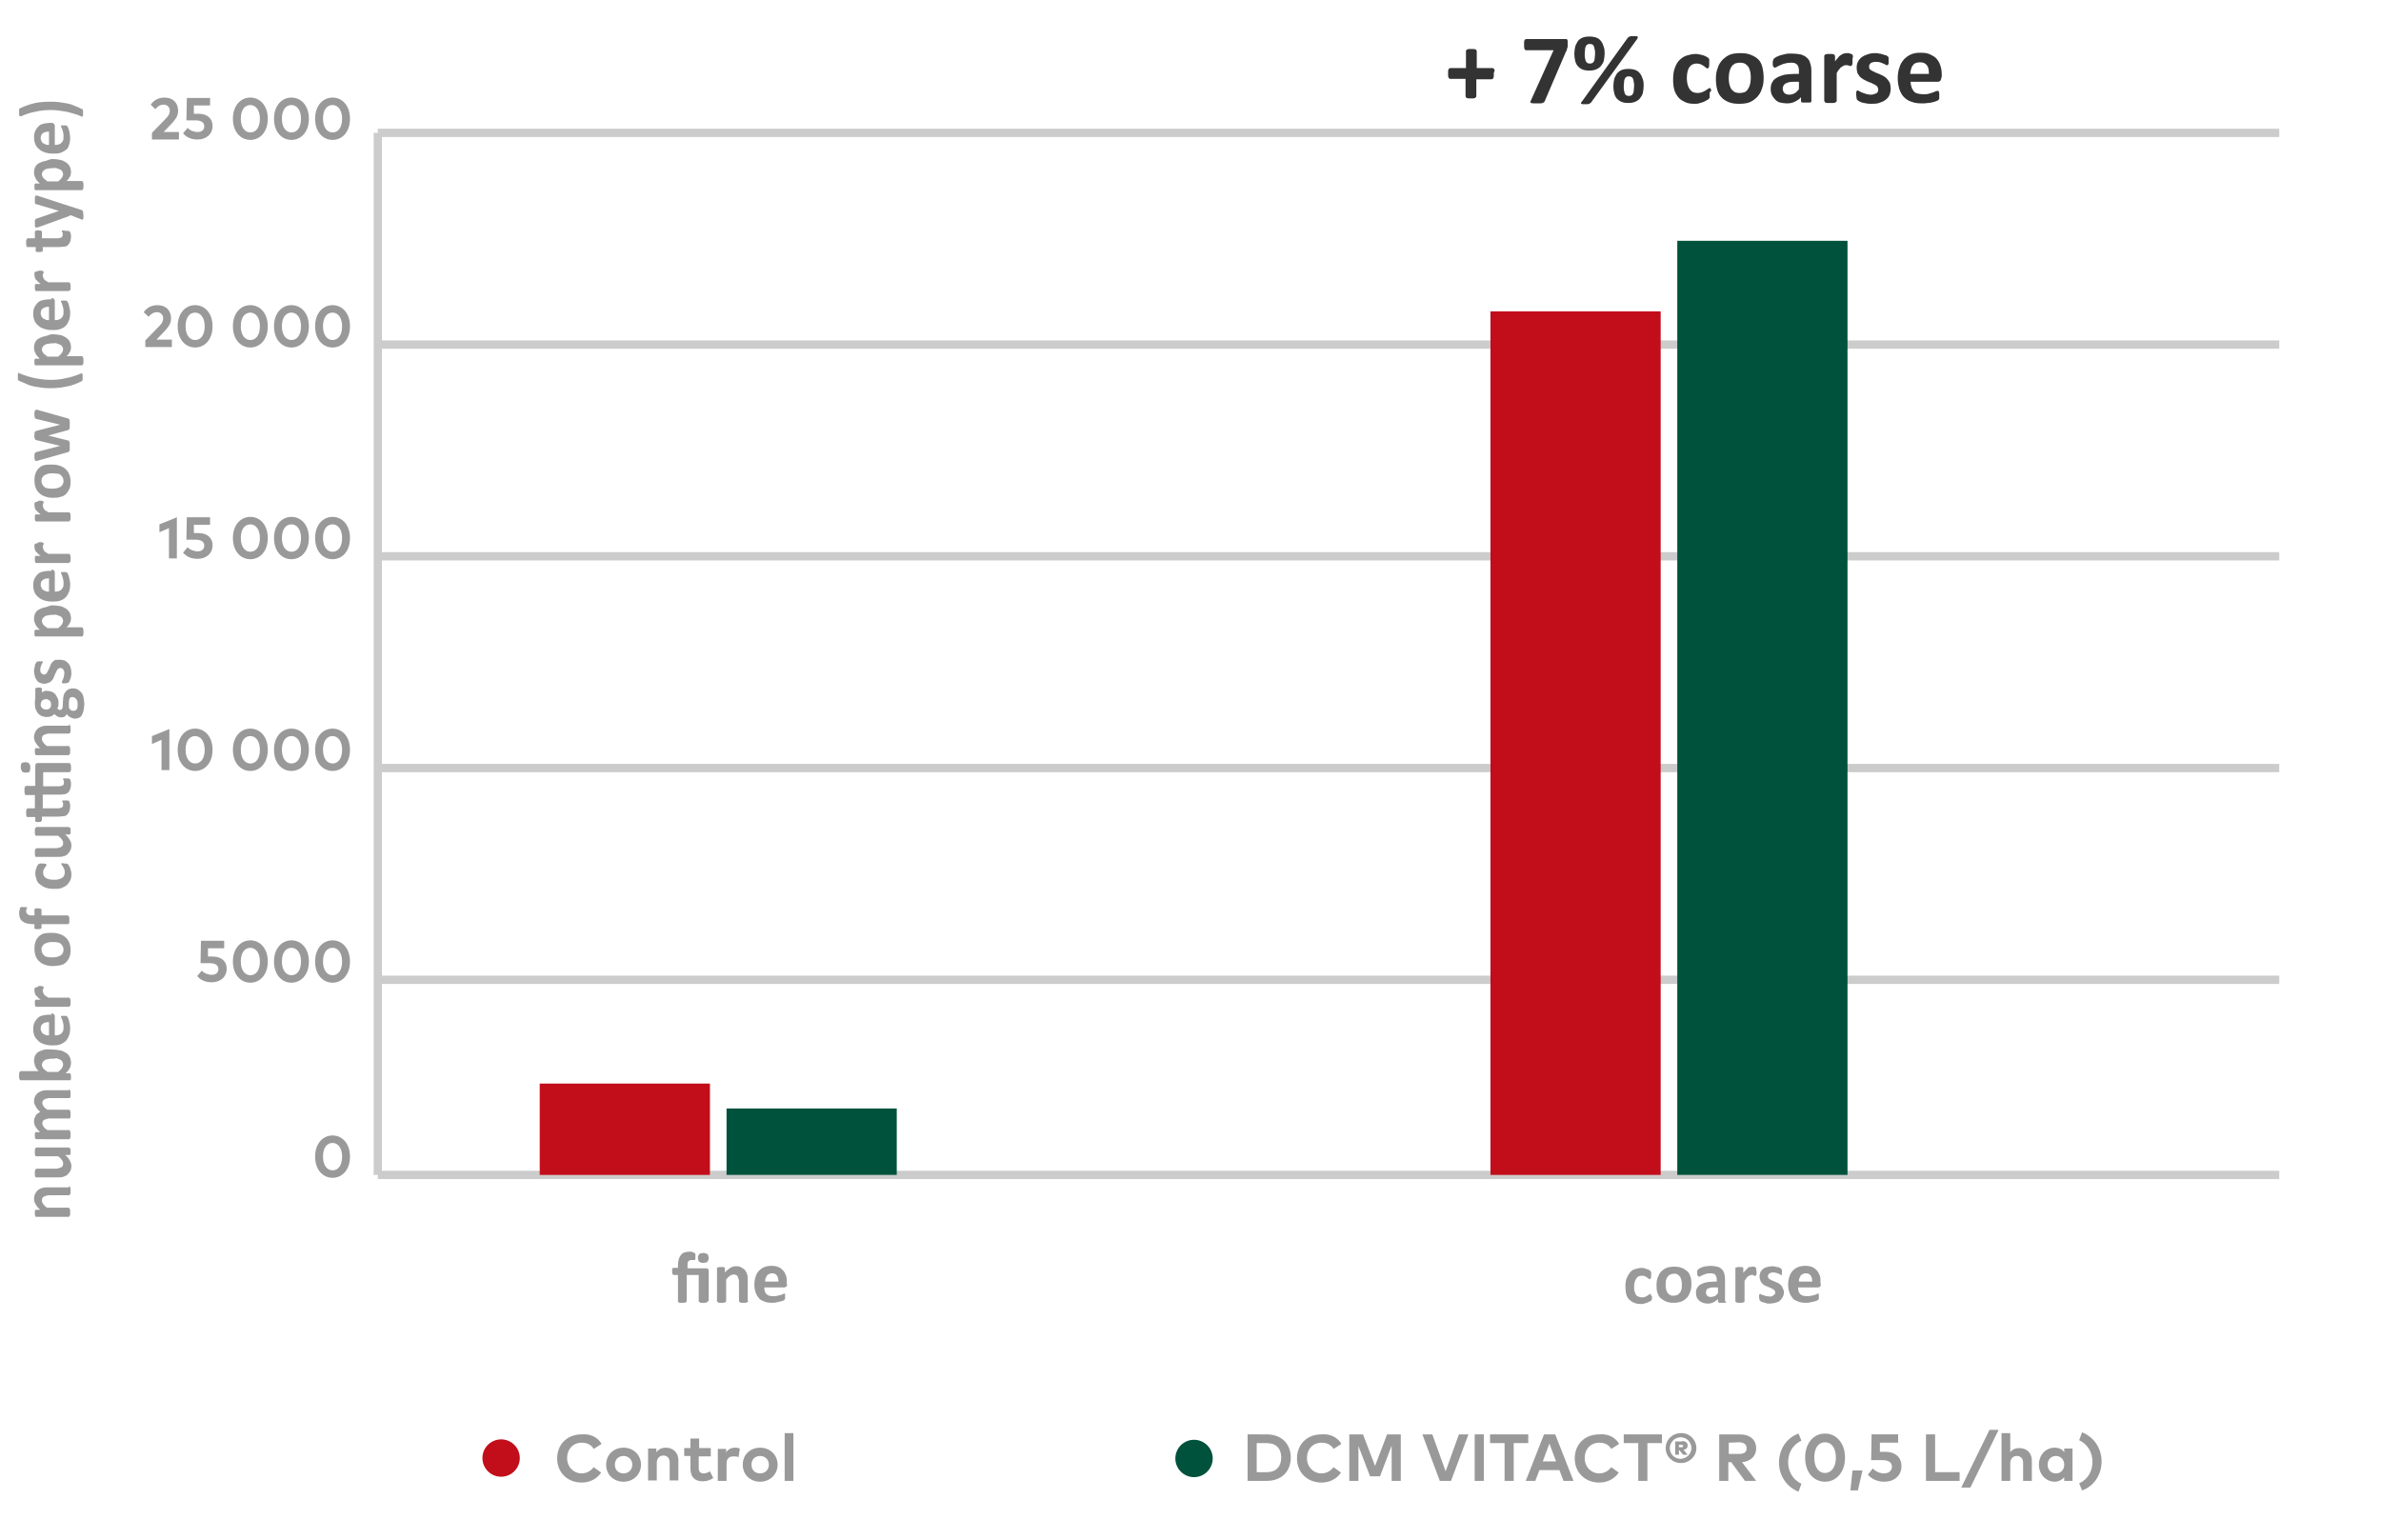 <?xml version="1.0" encoding="utf-8"?>
<!-- Generator: Adobe Illustrator 27.9.0, SVG Export Plug-In . SVG Version: 6.00 Build 0)  -->
<svg version="1.1" id="Layer_2_00000092447342495784496330000003541540859708519600_"
	 xmlns="http://www.w3.org/2000/svg" xmlns:xlink="http://www.w3.org/1999/xlink" x="0px" y="0px" viewBox="0 0 573.5 371"
	 style="enable-background:new 0 0 573.5 371;" xml:space="preserve">
<style type="text/css">
	.st0{fill:none;stroke:#CCCCCC;stroke-width:2;stroke-miterlimit:10;}
	.st1{enable-background:new    ;}
	.st2{fill:#999999;}
	.st3{fill:#C20E1A;}
	.st4{fill:#00523C;}
	.st5{fill:#333333;}
</style>
<g>
	<line class="st0" x1="91" y1="32" x2="549" y2="32"/>
</g>
<g>
	<line class="st0" x1="91" y1="83" x2="549" y2="83"/>
</g>
<g>
	<line class="st0" x1="91" y1="134" x2="549" y2="134"/>
</g>
<g>
	<line class="st0" x1="91" y1="185" x2="549" y2="185"/>
</g>
<g>
	<line class="st0" x1="91" y1="236" x2="549" y2="236"/>
</g>
<g>
	<line class="st0" x1="91" y1="283" x2="549" y2="283"/>
</g>
<line class="st0" x1="91" y1="32" x2="91" y2="283"/>
<g class="st1">
	<path class="st2" d="M36.3,25.2c0.5-0.7,1.5-1.7,3.3-1.7c2.1,0,3.3,1.3,3.3,3.2c0,1.2-0.6,2-1.4,2.9l-2.1,2.2h3.7v1.8h-6.5V32
		l3.5-3.6c0.5-0.5,0.8-1.1,0.8-1.7c0-0.9-0.6-1.5-1.5-1.5s-1.5,0.5-2,1.1L36.3,25.2z"/>
	<path class="st2" d="M50.7,25.4h-4v2h1.1c2.3,0,3.4,1.3,3.4,2.9c0,2.1-1.6,3.3-3.6,3.3c-1.5,0-2.7-0.5-3.5-1.5l1.1-1.3
		c0.5,0.6,1.5,1,2.4,1c1.1,0,1.6-0.6,1.6-1.4c0-0.7-0.5-1.4-2-1.4h-2.3l0.1-5.4h5.6v1.8H50.7z"/>
	<path class="st2" d="M64.5,28.6c0,3.2-1.9,5.1-4.2,5.1s-4.2-1.9-4.2-5.1s1.9-5.1,4.2-5.1S64.5,25.4,64.5,28.6z M58,28.6
		c0,2.1,1,3.3,2.3,3.3s2.3-1.1,2.3-3.3c0-2.1-1-3.3-2.3-3.3C59,25.3,58,26.4,58,28.6z"/>
	<path class="st2" d="M74.4,28.6c0,3.2-1.9,5.1-4.2,5.1c-2.3,0-4.2-1.9-4.2-5.1s1.9-5.1,4.2-5.1S74.4,25.4,74.4,28.6z M67.9,28.6
		c0,2.1,1,3.3,2.3,3.3s2.3-1.1,2.3-3.3c0-2.1-1-3.3-2.3-3.3C68.9,25.3,67.9,26.4,67.9,28.6z"/>
	<path class="st2" d="M84.3,28.6c0,3.2-1.9,5.1-4.2,5.1c-2.3,0-4.2-1.9-4.2-5.1s1.9-5.1,4.2-5.1S84.3,25.4,84.3,28.6z M77.8,28.6
		c0,2.1,1,3.3,2.3,3.3s2.3-1.1,2.3-3.3c0-2.1-1-3.3-2.3-3.3C78.8,25.3,77.8,26.4,77.8,28.6z"/>
</g>
<g class="st1">
	<path class="st2" d="M34.6,75.2c0.5-0.7,1.5-1.7,3.3-1.7c2.1,0,3.3,1.3,3.3,3.2c0,1.2-0.6,2-1.4,2.9l-2.1,2.2h3.7v1.8H35V82
		l3.5-3.6c0.5-0.5,0.8-1.1,0.8-1.7c0-0.9-0.6-1.5-1.5-1.5s-1.5,0.5-2,1.1L34.6,75.2z"/>
	<path class="st2" d="M51.2,78.6c0,3.2-1.9,5.1-4.2,5.1s-4.2-1.9-4.2-5.1s1.9-5.1,4.2-5.1S51.2,75.4,51.2,78.6z M44.7,78.6
		c0,2.1,1,3.3,2.3,3.3s2.3-1.1,2.3-3.3c0-2.1-1-3.3-2.3-3.3C45.7,75.3,44.7,76.4,44.7,78.6z"/>
	<path class="st2" d="M64.5,78.6c0,3.2-1.9,5.1-4.2,5.1s-4.2-1.9-4.2-5.1s1.9-5.1,4.2-5.1S64.5,75.4,64.5,78.6z M58,78.6
		c0,2.1,1,3.3,2.3,3.3s2.3-1.1,2.3-3.3c0-2.1-1-3.3-2.3-3.3C59,75.3,58,76.4,58,78.6z"/>
	<path class="st2" d="M74.4,78.6c0,3.2-1.9,5.1-4.2,5.1c-2.3,0-4.2-1.9-4.2-5.1s1.9-5.1,4.2-5.1S74.4,75.4,74.4,78.6z M67.9,78.6
		c0,2.1,1,3.3,2.3,3.3s2.3-1.1,2.3-3.3c0-2.1-1-3.3-2.3-3.3C68.9,75.3,67.9,76.4,67.9,78.6z"/>
	<path class="st2" d="M84.3,78.6c0,3.2-1.9,5.1-4.2,5.1c-2.3,0-4.2-1.9-4.2-5.1s1.9-5.1,4.2-5.1S84.3,75.4,84.3,78.6z M77.8,78.6
		c0,2.1,1,3.3,2.3,3.3s2.3-1.1,2.3-3.3c0-2.1-1-3.3-2.3-3.3C78.8,75.3,77.8,76.4,77.8,78.6z"/>
</g>
<g class="st1">
	<path class="st2" d="M42.6,134.5h-1.9v-7.3l-2.3,1v-1.9l4.2-1.7V134.5z"/>
	<path class="st2" d="M50.7,126.4h-4v2h1.1c2.3,0,3.4,1.3,3.4,2.9c0,2.1-1.6,3.3-3.6,3.3c-1.5,0-2.7-0.5-3.5-1.5l1.1-1.3
		c0.5,0.6,1.5,1,2.4,1c1.1,0,1.6-0.6,1.6-1.4c0-0.7-0.5-1.4-2-1.4h-2.3l0.1-5.4h5.6v1.8H50.7z"/>
	<path class="st2" d="M64.5,129.6c0,3.2-1.9,5.1-4.2,5.1s-4.2-1.9-4.2-5.1s1.9-5.1,4.2-5.1C62.6,124.5,64.5,126.4,64.5,129.6z
		 M58,129.6c0,2.1,1,3.3,2.3,3.3s2.3-1.1,2.3-3.3c0-2.1-1-3.3-2.3-3.3S58,127.4,58,129.6z"/>
	<path class="st2" d="M74.4,129.6c0,3.2-1.9,5.1-4.2,5.1c-2.3,0-4.2-1.9-4.2-5.1s1.9-5.1,4.2-5.1C72.5,124.5,74.4,126.4,74.4,129.6z
		 M67.9,129.6c0,2.1,1,3.3,2.3,3.3s2.3-1.1,2.3-3.3c0-2.1-1-3.3-2.3-3.3S67.9,127.4,67.9,129.6z"/>
	<path class="st2" d="M84.3,129.6c0,3.2-1.9,5.1-4.2,5.1c-2.3,0-4.2-1.9-4.2-5.1s1.9-5.1,4.2-5.1C82.4,124.5,84.3,126.4,84.3,129.6z
		 M77.8,129.6c0,2.1,1,3.3,2.3,3.3s2.3-1.1,2.3-3.3c0-2.1-1-3.3-2.3-3.3S77.8,127.4,77.8,129.6z"/>
</g>
<g class="st1">
	<path class="st2" d="M40.8,185.5h-1.9v-7.3l-2.3,1v-1.9l4.2-1.7V185.5z"/>
	<path class="st2" d="M51.2,180.6c0,3.2-1.9,5.1-4.2,5.1s-4.2-1.9-4.2-5.1s1.9-5.1,4.2-5.1S51.2,177.4,51.2,180.6z M44.7,180.6
		c0,2.1,1,3.3,2.3,3.3s2.3-1.1,2.3-3.3c0-2.1-1-3.3-2.3-3.3S44.7,178.4,44.7,180.6z"/>
	<path class="st2" d="M64.5,180.6c0,3.2-1.9,5.1-4.2,5.1s-4.2-1.9-4.2-5.1s1.9-5.1,4.2-5.1S64.5,177.4,64.5,180.6z M58,180.6
		c0,2.1,1,3.3,2.3,3.3s2.3-1.1,2.3-3.3c0-2.1-1-3.3-2.3-3.3S58,178.4,58,180.6z"/>
	<path class="st2" d="M74.4,180.6c0,3.2-1.9,5.1-4.2,5.1c-2.3,0-4.2-1.9-4.2-5.1s1.9-5.1,4.2-5.1S74.4,177.4,74.4,180.6z
		 M67.9,180.6c0,2.1,1,3.3,2.3,3.3s2.3-1.1,2.3-3.3c0-2.1-1-3.3-2.3-3.3S67.9,178.4,67.9,180.6z"/>
	<path class="st2" d="M84.3,180.6c0,3.2-1.9,5.1-4.2,5.1c-2.3,0-4.2-1.9-4.2-5.1s1.9-5.1,4.2-5.1S84.3,177.4,84.3,180.6z
		 M77.8,180.6c0,2.1,1,3.3,2.3,3.3s2.3-1.1,2.3-3.3c0-2.1-1-3.3-2.3-3.3S77.8,178.4,77.8,180.6z"/>
</g>
<g class="st1">
	<path class="st2" d="M54.1,228.4h-4v2h1.1c2.3,0,3.4,1.3,3.4,2.9c0,2.1-1.6,3.3-3.6,3.3c-1.5,0-2.7-0.5-3.5-1.5l1.1-1.3
		c0.5,0.6,1.5,1,2.4,1c1.1,0,1.6-0.6,1.6-1.4c0-0.7-0.5-1.4-2-1.4h-2.3l0.1-5.4H54v1.8H54.1z"/>
	<path class="st2" d="M64.5,231.6c0,3.2-1.9,5.1-4.2,5.1s-4.2-1.9-4.2-5.1s1.9-5.1,4.2-5.1S64.5,228.4,64.5,231.6z M58,231.6
		c0,2.1,1,3.3,2.3,3.3s2.3-1.1,2.3-3.3c0-2.1-1-3.3-2.3-3.3S58,229.4,58,231.6z"/>
	<path class="st2" d="M74.4,231.6c0,3.2-1.9,5.1-4.2,5.1c-2.3,0-4.2-1.9-4.2-5.1s1.9-5.1,4.2-5.1S74.4,228.4,74.4,231.6z
		 M67.9,231.6c0,2.1,1,3.3,2.3,3.3s2.3-1.1,2.3-3.3c0-2.1-1-3.3-2.3-3.3S67.9,229.4,67.9,231.6z"/>
	<path class="st2" d="M84.3,231.6c0,3.2-1.9,5.1-4.2,5.1c-2.3,0-4.2-1.9-4.2-5.1s1.9-5.1,4.2-5.1S84.3,228.4,84.3,231.6z
		 M77.8,231.6c0,2.1,1,3.3,2.3,3.3s2.3-1.1,2.3-3.3c0-2.1-1-3.3-2.3-3.3S77.8,229.4,77.8,231.6z"/>
</g>
<g class="st1">
	<path class="st2" d="M84.3,278.6c0,3.2-1.9,5.1-4.2,5.1c-2.3,0-4.2-1.9-4.2-5.1s1.9-5.1,4.2-5.1S84.3,275.4,84.3,278.6z
		 M77.8,278.6c0,2.1,1,3.3,2.3,3.3s2.3-1.1,2.3-3.3c0-2.1-1-3.3-2.3-3.3C78.8,275.3,77.8,276.4,77.8,278.6z"/>
</g>
<rect x="130" y="261" class="st3" width="41" height="22"/>
<rect x="175" y="267" class="st4" width="41" height="16"/>
<rect x="359" y="75" class="st3" width="41" height="208"/>
<rect x="404" y="58" class="st4" width="41" height="225"/>
<g class="st1">
	<path class="st2" d="M144.9,347.8L143,349c-0.6-1-1.6-1.5-2.9-1.5c-2,0-3.5,1.5-3.5,3.7s1.6,3.7,3.5,3.7c1.2,0,2.2-0.6,2.9-1.5
		l1.8,1.3c-1,1.5-2.7,2.4-4.7,2.4c-3.4,0-5.9-2.4-5.9-5.8s2.4-5.8,5.9-5.8C142.2,345.3,144,346.2,144.9,347.8z"/>
	<path class="st2" d="M154.4,352.8c0,2.3-1.8,4.1-4.2,4.1s-4.2-1.7-4.2-4.1s1.8-4.1,4.2-4.1C152.6,348.7,154.4,350.5,154.4,352.8z
		 M148.1,352.8c0,1.3,0.9,2.1,2.1,2.1s2.1-0.9,2.1-2.1s-0.9-2.1-2.1-2.1S148.1,351.5,148.1,352.8z"/>
	<path class="st2" d="M163.4,351.7v4.9h-2.1v-4.3c0-1.1-0.6-1.7-1.5-1.7s-1.6,0.6-1.6,1.8v4.2h-2.1v-7.7h2v0.9
		c0.6-0.8,1.4-1.1,2.3-1.1C162.1,348.7,163.4,349.9,163.4,351.7z"/>
	<path class="st2" d="M171.1,350.8h-2.8v2.8c0,1,0.5,1.3,1.2,1.3c0.5,0,1-0.2,1.5-0.5l0.8,1.6c-0.7,0.5-1.5,0.8-2.6,0.8
		c-1.9,0-2.9-1.1-2.9-3.1v-3h-1.5v-1.9h1.5v-2.3h2.1v2.3h2.8v2H171.1z"/>
	<path class="st2" d="M178.2,348.9l-0.3,2.1c-0.3-0.2-0.8-0.2-1.3-0.2c-1,0-1.6,0.6-1.6,1.7v4.2h-2.1V349h2v0.8
		c0.5-0.7,1.2-1.1,2.2-1.1C177.6,348.7,177.9,348.8,178.2,348.9z"/>
	<path class="st2" d="M187.3,352.8c0,2.3-1.8,4.1-4.2,4.1s-4.2-1.7-4.2-4.1s1.8-4.1,4.2-4.1C185.5,348.7,187.3,350.5,187.3,352.8z
		 M181,352.8c0,1.3,0.9,2.1,2.1,2.1s2.1-0.9,2.1-2.1s-0.9-2.1-2.1-2.1S181,351.5,181,352.8z"/>
	<path class="st2" d="M191.1,356.7H189v-11.5h2.1V356.7z"/>
</g>
<g class="st1">
	<path class="st2" d="M305.1,345.5c3.5,0,5.8,2.2,5.8,5.6s-2.3,5.6-5.8,5.6h-4.6v-11.2H305.1z M302.7,347.6v7h2.4
		c2.4,0,3.5-1.5,3.5-3.5c0-2.1-1.1-3.5-3.5-3.5H302.7z"/>
	<path class="st2" d="M323.1,347.8l-1.9,1.2c-0.6-1-1.6-1.5-2.9-1.5c-2,0-3.5,1.5-3.5,3.7s1.6,3.7,3.5,3.7c1.2,0,2.2-0.6,2.9-1.5
		l1.8,1.3c-1,1.5-2.7,2.4-4.7,2.4c-3.4,0-5.9-2.4-5.9-5.8s2.4-5.8,5.9-5.8C320.3,345.3,322.2,346.2,323.1,347.8z"/>
	<path class="st2" d="M337.4,356.7h-2.2v-8.5l-2.8,7.4H330l-2.8-7.3v8.4H325v-11.2h3.3l2.9,7.6l2.9-7.6h3.3L337.4,356.7L337.4,356.7
		z"/>
	<path class="st2" d="M349.5,356.7h-2.7l-4.2-11.2h2.4l3.2,8.9l3.2-8.9h2.3L349.5,356.7z"/>
	<path class="st2" d="M357.4,356.7h-2.2v-11.2h2.2V356.7z"/>
	<path class="st2" d="M368.1,347.6h-3.5v9.1h-2.2v-9.1h-3.5v-2.1h9.2V347.6z"/>
	<path class="st2" d="M379,356.7h-2.4l-1-2.6h-4.8l-1,2.6h-2.3l4.4-11.2h2.7L379,356.7z M371.6,352h3.2l-1.6-4.3L371.6,352z"/>
	<path class="st2" d="M390,347.8l-1.9,1.2c-0.6-1-1.6-1.5-2.9-1.5c-2,0-3.5,1.5-3.5,3.7s1.6,3.7,3.5,3.7c1.2,0,2.2-0.6,2.9-1.5
		l1.8,1.3c-1,1.5-2.7,2.4-4.7,2.4c-3.4,0-5.9-2.4-5.9-5.8s2.4-5.8,5.9-5.8C387.3,345.3,389.1,346.2,390,347.8z"/>
	<path class="st2" d="M400.3,347.6h-3.5v9.1h-2.2v-9.1h-3.5v-2.1h9.2V347.6z"/>
	<path class="st2" d="M408.6,348.8c0,2-1.7,3.6-3.7,3.6c-2.1,0-3.7-1.6-3.7-3.6s1.6-3.6,3.7-3.6
		C406.9,345.1,408.6,346.8,408.6,348.8z M407.4,348.8c0-1.4-1.1-2.6-2.6-2.6c-1.4,0-2.6,1.2-2.6,2.6s1.1,2.6,2.6,2.6
		C406.3,351.3,407.4,350.2,407.4,348.8z M405.1,347.1c0.9,0,1.4,0.4,1.4,1.1c0,0.5-0.3,0.9-1,1l1,1.2h-1.1l-0.9-1.1h-0.1v1.1h-0.9
		v-3.2h1.6V347.1z M404.4,348v0.6h0.6c0.3,0,0.4-0.1,0.4-0.3c0-0.2-0.2-0.3-0.4-0.3L404.4,348L404.4,348z"/>
	<path class="st2" d="M418.9,345.5c2.7,0,4.1,1.3,4.1,3.4c0,1.8-1.3,3.1-3.4,3.3l3.4,4.5h-2.7l-3.3-4.5h-0.7v4.5h-2.2v-11.2
		L418.9,345.5L418.9,345.5z M416.4,347.5v2.7h2.5c1.2,0,1.8-0.4,1.8-1.4c0-0.9-0.7-1.4-1.8-1.4L416.4,347.5L416.4,347.5z"/>
	<path class="st2" d="M433.9,347c-2.1,1-3.2,2.9-3.2,5.2c0,2.2,1.1,4.2,3.2,5.2l-0.7,1.9c-2.8-1.1-4.7-3.8-4.7-7c0-3.3,1.9-6,4.7-7
		L433.9,347z"/>
	<path class="st2" d="M444.4,351.1c0,3.6-2.2,5.8-4.8,5.8c-2.7,0-4.8-2.2-4.8-5.8s2.1-5.8,4.8-5.8
		C442.2,345.3,444.4,347.5,444.4,351.1z M437,351.1c0,2.4,1.1,3.7,2.6,3.7c1.4,0,2.6-1.3,2.6-3.7c0-2.4-1.1-3.7-2.6-3.7
		S437,348.6,437,351.1z"/>
	<path class="st2" d="M448.6,354.2l-1.1,4.8h-1.8l0.5-4.8H448.6z"/>
	<path class="st2" d="M457.3,347.5h-4.5v2.2h1.3c2.6,0,3.9,1.5,3.9,3.4c0,2.4-1.8,3.8-4.1,3.8c-1.7,0-3-0.6-4-1.7l1.2-1.5
		c0.6,0.7,1.7,1.2,2.7,1.2c1.2,0,1.9-0.7,1.9-1.6c0-0.8-0.5-1.6-2.3-1.6h-2.7l0.1-6.2h6.4v2H457.3z"/>
	<path class="st2" d="M472,356.7h-8.1v-11.2h2.2v9.1h5.9V356.7z"/>
	<path class="st2" d="M474.6,358.3h-2.2l6.8-13.9h2.2L474.6,358.3z"/>
	<path class="st2" d="M484.2,349.8c0.6-0.8,1.4-1,2.2-1c1.8,0,3,1.2,3,3v4.9h-2.1v-4.3c0-1.1-0.6-1.7-1.5-1.7s-1.6,0.6-1.6,1.8v4.2
		h-2.1v-11.5h2.1V349.8z"/>
	<path class="st2" d="M499.2,356.7h-2v-0.9c-0.5,0.6-1.3,1.1-2.3,1.1c-2.1,0-3.8-1.8-3.8-4.1s1.6-4.1,3.8-4.1c1.1,0,1.8,0.4,2.3,1.1
		v-0.9h2V356.7z M493.2,352.8c0,1.2,0.8,2.1,2,2.1s2-0.9,2-2.1s-0.8-2.1-2-2.1C494,350.7,493.2,351.6,493.2,352.8z"/>
	<path class="st2" d="M500.8,357.3c2.1-1,3.2-2.9,3.2-5.2c0-2.2-1.1-4.2-3.2-5.2l0.7-1.9c2.8,1.1,4.7,3.8,4.7,7c0,3.3-1.9,6-4.7,7
		L500.8,357.3z"/>
</g>
<circle class="st3" cx="120.7" cy="351.2" r="4.5"/>
<circle class="st4" cx="287.6" cy="351.3" r="4.5"/>
<g>
	<path class="st5" d="M359.8,17.8c0,0.2,0,0.4,0,0.6c0,0.2-0.1,0.3-0.1,0.4c0,0.1-0.1,0.2-0.2,0.2c-0.1,0-0.1,0.1-0.2,0.1h-3.7v4.1
		c0,0.1,0,0.2-0.1,0.2s-0.1,0.1-0.2,0.2c-0.1,0-0.2,0.1-0.4,0.1c-0.2,0-0.4,0-0.6,0c-0.2,0-0.4,0-0.6,0c-0.2,0-0.3-0.1-0.4-0.1
		c-0.1,0-0.2-0.1-0.2-0.2c0-0.1-0.1-0.1-0.1-0.2V19h-3.7c-0.1,0-0.1,0-0.2-0.1c-0.1,0-0.1-0.1-0.2-0.2c0-0.1-0.1-0.2-0.1-0.4
		s0-0.3,0-0.6c0-0.2,0-0.4,0-0.6c0-0.2,0.1-0.3,0.1-0.4c0-0.1,0.1-0.2,0.2-0.2c0.1,0,0.1-0.1,0.2-0.1h3.8v-4.1c0-0.1,0-0.2,0.1-0.2
		c0-0.1,0.1-0.1,0.2-0.2c0.1,0,0.2-0.1,0.4-0.1c0.2,0,0.4,0,0.6,0c0.2,0,0.4,0,0.6,0c0.2,0,0.3,0.1,0.4,0.1c0.1,0,0.2,0.1,0.2,0.2
		s0.1,0.1,0.1,0.2v4.1h3.8c0.1,0,0.1,0,0.2,0.1c0.1,0,0.1,0.1,0.2,0.2s0.1,0.2,0.1,0.4C359.8,17.4,359.8,17.6,359.8,17.8z"/>
	<path class="st5" d="M377.6,10.5c0,0.2,0,0.4,0,0.6c0,0.2,0,0.3-0.1,0.5s-0.1,0.3-0.1,0.4c0,0.1-0.1,0.3-0.2,0.4l-5.1,11.9
		c0,0.1-0.1,0.2-0.2,0.3s-0.2,0.1-0.3,0.2c-0.1,0-0.3,0.1-0.5,0.1s-0.5,0-0.8,0c-0.4,0-0.8,0-1,0c-0.2,0-0.4-0.1-0.5-0.1
		c-0.1-0.1-0.2-0.1-0.2-0.2c0-0.1,0-0.2,0.1-0.3l5.5-12.2h-6.6c-0.2,0-0.3-0.1-0.4-0.3c-0.1-0.2-0.1-0.6-0.1-1.1c0-0.2,0-0.4,0-0.6
		c0-0.2,0.1-0.3,0.1-0.4s0.1-0.2,0.2-0.2c0.1,0,0.1-0.1,0.2-0.1h9.3c0.1,0,0.3,0,0.4,0c0.1,0,0.2,0.1,0.2,0.2
		c0.1,0.1,0.1,0.2,0.1,0.4S377.6,10.2,377.6,10.5z"/>
	<path class="st5" d="M386.5,12.9c0,0.6-0.1,1.2-0.2,1.7s-0.4,0.9-0.7,1.3s-0.7,0.6-1.1,0.8c-0.5,0.2-1,0.3-1.7,0.3
		c-0.7,0-1.3-0.1-1.7-0.3c-0.5-0.2-0.8-0.5-1.1-0.8c-0.3-0.4-0.5-0.8-0.6-1.3s-0.2-1-0.2-1.6s0.1-1.2,0.2-1.7
		c0.1-0.5,0.4-0.9,0.6-1.3s0.7-0.7,1.1-0.9c0.5-0.2,1-0.3,1.7-0.3c0.7,0,1.3,0.1,1.8,0.3s0.8,0.5,1.1,0.9s0.4,0.8,0.6,1.3
		C386.5,11.9,386.5,12.4,386.5,12.9z M383.3,24.6c-0.1,0.1-0.1,0.2-0.2,0.2c-0.1,0.1-0.2,0.1-0.3,0.2c-0.1,0-0.2,0.1-0.4,0.1
		c-0.2,0-0.4,0-0.6,0c-0.3,0-0.5,0-0.6,0c-0.2,0-0.3-0.1-0.3-0.1c-0.1-0.1-0.1-0.1-0.1-0.2c0-0.1,0.1-0.2,0.2-0.3L392,9.2
		c0.1-0.1,0.1-0.2,0.2-0.2c0.1-0.1,0.2-0.1,0.3-0.2c0.1,0,0.3-0.1,0.4-0.1s0.4,0,0.6,0c0.3,0,0.5,0,0.6,0c0.2,0,0.3,0.1,0.3,0.1
		c0.1,0.1,0.1,0.1,0.1,0.2c0,0.1-0.1,0.2-0.1,0.3L383.3,24.6z M384.2,13c0-0.4,0-0.8-0.1-1.1s-0.1-0.6-0.2-0.8
		c-0.1-0.2-0.2-0.3-0.4-0.4c-0.2-0.1-0.3-0.1-0.6-0.1c-0.2,0-0.4,0-0.5,0.1c-0.2,0.1-0.3,0.2-0.4,0.4c-0.1,0.2-0.2,0.4-0.2,0.7
		c0,0.3-0.1,0.7-0.1,1.1c0,0.5,0,0.9,0.1,1.2c0.1,0.3,0.1,0.6,0.2,0.7s0.2,0.3,0.4,0.4c0.2,0.1,0.3,0.1,0.5,0.1c0.2,0,0.4,0,0.6-0.1
		s0.3-0.2,0.4-0.4c0.1-0.2,0.2-0.4,0.2-0.7C384.1,13.8,384.2,13.4,384.2,13z M395.9,20.7c0,0.6-0.1,1.2-0.2,1.7
		c-0.1,0.5-0.4,0.9-0.7,1.3c-0.3,0.4-0.7,0.6-1.1,0.8c-0.5,0.2-1,0.3-1.7,0.3c-0.7,0-1.3-0.1-1.7-0.3c-0.5-0.2-0.8-0.5-1.1-0.8
		c-0.3-0.4-0.5-0.8-0.6-1.3c-0.1-0.5-0.2-1-0.2-1.6s0.1-1.2,0.2-1.7c0.1-0.5,0.4-0.9,0.6-1.3c0.3-0.4,0.7-0.7,1.1-0.9
		c0.5-0.2,1-0.3,1.7-0.3c0.7,0,1.3,0.1,1.8,0.3s0.8,0.5,1.1,0.9c0.3,0.4,0.4,0.8,0.6,1.3S395.9,20.2,395.9,20.7z M393.6,20.8
		c0-0.4,0-0.8-0.1-1.1c0-0.3-0.1-0.6-0.2-0.8s-0.2-0.3-0.4-0.4c-0.2-0.1-0.3-0.1-0.6-0.1c-0.2,0-0.4,0-0.5,0.1
		c-0.2,0.1-0.3,0.2-0.4,0.4c-0.1,0.2-0.2,0.4-0.2,0.7c0,0.3-0.1,0.7-0.1,1.1c0,0.5,0,0.9,0.1,1.2c0.1,0.3,0.1,0.6,0.2,0.7
		c0.1,0.2,0.2,0.3,0.4,0.4c0.2,0.1,0.3,0.1,0.5,0.1c0.2,0,0.4,0,0.6-0.1c0.2-0.1,0.3-0.2,0.4-0.4c0.1-0.2,0.2-0.4,0.2-0.7
		C393.5,21.6,393.6,21.2,393.6,20.8z"/>
	<path class="st5" d="M411.8,22.6c0,0.2,0,0.4,0,0.5c0,0.1,0,0.3,0,0.4c0,0.1,0,0.2-0.1,0.2s-0.1,0.1-0.2,0.2
		c-0.1,0.1-0.3,0.2-0.5,0.3c-0.2,0.1-0.5,0.3-0.8,0.4c-0.3,0.1-0.6,0.2-1,0.3c-0.3,0.1-0.7,0.1-1.1,0.1c-0.8,0-1.6-0.1-2.2-0.4
		c-0.6-0.3-1.2-0.6-1.6-1.1c-0.4-0.5-0.8-1.1-1-1.8s-0.3-1.5-0.3-2.5c0-1.1,0.1-2,0.4-2.8s0.6-1.4,1.1-1.9c0.5-0.5,1.1-0.9,1.7-1.1
		c0.7-0.2,1.4-0.4,2.2-0.4c0.3,0,0.6,0,0.9,0.1c0.3,0.1,0.6,0.1,0.9,0.2s0.5,0.2,0.7,0.3s0.4,0.2,0.5,0.3c0.1,0.1,0.2,0.2,0.2,0.2
		c0,0.1,0.1,0.1,0.1,0.2c0,0.1,0,0.2,0,0.4s0,0.3,0,0.5c0,0.5,0,0.8-0.1,1s-0.2,0.3-0.3,0.3c-0.1,0-0.3-0.1-0.4-0.2
		s-0.3-0.2-0.5-0.4c-0.2-0.1-0.5-0.3-0.7-0.4c-0.3-0.1-0.6-0.2-1-0.2c-0.8,0-1.4,0.3-1.8,0.9c-0.4,0.6-0.6,1.5-0.6,2.7
		c0,0.6,0.1,1.1,0.2,1.5c0.1,0.4,0.3,0.8,0.5,1.1c0.2,0.3,0.5,0.5,0.8,0.7c0.3,0.1,0.7,0.2,1.1,0.2c0.4,0,0.8-0.1,1.1-0.2
		c0.3-0.1,0.6-0.3,0.8-0.4s0.4-0.3,0.6-0.4s0.3-0.2,0.4-0.2c0.1,0,0.1,0,0.2,0.1c0,0,0.1,0.1,0.1,0.2c0,0.1,0,0.2,0.1,0.4
		C411.8,22.1,411.8,22.3,411.8,22.6z"/>
	<path class="st5" d="M424.8,18.8c0,0.9-0.1,1.8-0.4,2.5c-0.2,0.8-0.6,1.4-1.1,2c-0.5,0.5-1.1,1-1.8,1.3s-1.6,0.4-2.6,0.4
		c-1,0-1.8-0.1-2.5-0.4c-0.7-0.3-1.3-0.6-1.8-1.2c-0.5-0.5-0.8-1.1-1-1.9c-0.2-0.7-0.3-1.6-0.3-2.5c0-0.9,0.1-1.8,0.4-2.5
		c0.2-0.8,0.6-1.4,1.1-2c0.5-0.5,1.1-1,1.8-1.3s1.6-0.4,2.6-0.4c1,0,1.8,0.1,2.5,0.4s1.3,0.6,1.8,1.1s0.8,1.1,1,1.9
		C424.7,17,424.8,17.9,424.8,18.8z M421.7,18.9c0-0.5,0-1-0.1-1.5c-0.1-0.4-0.2-0.8-0.4-1.2c-0.2-0.3-0.5-0.6-0.8-0.8
		s-0.8-0.3-1.3-0.3c-0.5,0-0.8,0.1-1.2,0.2c-0.3,0.2-0.6,0.4-0.8,0.7c-0.2,0.3-0.4,0.7-0.5,1.1c-0.1,0.4-0.2,1-0.2,1.5
		c0,0.5,0,1,0.1,1.5c0.1,0.4,0.2,0.8,0.4,1.2c0.2,0.3,0.5,0.6,0.8,0.8c0.3,0.2,0.8,0.3,1.3,0.3c0.5,0,0.9-0.1,1.2-0.2
		s0.6-0.4,0.8-0.7c0.2-0.3,0.4-0.7,0.5-1.1S421.7,19.5,421.7,18.9z"/>
	<path class="st5" d="M436.3,24.3c0,0.1,0,0.2-0.1,0.3c-0.1,0.1-0.2,0.1-0.4,0.1c-0.2,0-0.4,0-0.8,0c-0.4,0-0.6,0-0.8,0
		c-0.2,0-0.3-0.1-0.3-0.1c-0.1-0.1-0.1-0.2-0.1-0.3v-0.9c-0.4,0.5-0.9,0.8-1.5,1.1c-0.6,0.3-1.2,0.4-1.9,0.4c-0.6,0-1.1-0.1-1.6-0.2
		s-0.9-0.4-1.2-0.7c-0.3-0.3-0.6-0.7-0.8-1.1c-0.2-0.4-0.3-0.9-0.3-1.5c0-0.6,0.1-1.2,0.4-1.6c0.2-0.5,0.6-0.8,1.1-1.1
		c0.5-0.3,1.1-0.5,1.8-0.7c0.7-0.1,1.6-0.2,2.5-0.2h1v-0.7c0-0.3,0-0.6-0.1-0.9s-0.2-0.5-0.3-0.6c-0.2-0.2-0.4-0.3-0.6-0.4
		c-0.3-0.1-0.6-0.1-1-0.1c-0.5,0-1,0.1-1.4,0.2s-0.7,0.2-1.1,0.4c-0.3,0.1-0.6,0.3-0.8,0.4c-0.2,0.1-0.4,0.2-0.5,0.2
		c-0.1,0-0.2,0-0.2-0.1c-0.1-0.1-0.1-0.1-0.2-0.2c0-0.1-0.1-0.2-0.1-0.4c0-0.2,0-0.3,0-0.5c0-0.2,0-0.4,0.1-0.6s0.1-0.3,0.2-0.4
		c0.1-0.1,0.3-0.2,0.6-0.4c0.3-0.1,0.6-0.3,1-0.4c0.4-0.1,0.8-0.2,1.2-0.3c0.4-0.1,0.9-0.1,1.4-0.1c0.8,0,1.6,0.1,2.2,0.2
		c0.6,0.2,1.1,0.4,1.5,0.8c0.4,0.3,0.7,0.8,0.8,1.3c0.2,0.5,0.3,1.2,0.3,1.9V24.3z M433.4,19.7h-1.2c-0.5,0-0.9,0-1.3,0.1
		s-0.6,0.2-0.8,0.3s-0.4,0.3-0.5,0.5c-0.1,0.2-0.2,0.4-0.2,0.7c0,0.4,0.1,0.8,0.4,1.1c0.3,0.3,0.7,0.4,1.2,0.4
		c0.4,0,0.8-0.1,1.2-0.3s0.7-0.5,1.1-1V19.7z"/>
	<path class="st5" d="M446.2,14.5c0,0.3,0,0.5,0,0.7c0,0.2,0,0.3-0.1,0.4c0,0.1-0.1,0.2-0.1,0.2c-0.1,0-0.1,0.1-0.2,0.1
		c-0.1,0-0.1,0-0.2,0c-0.1,0-0.2-0.1-0.3-0.1c-0.1,0-0.2-0.1-0.3-0.1c-0.1,0-0.3,0-0.4,0c-0.2,0-0.3,0-0.5,0.1
		c-0.2,0.1-0.3,0.2-0.5,0.3s-0.4,0.3-0.6,0.6c-0.2,0.2-0.4,0.5-0.6,0.9v6.7c0,0.1,0,0.2-0.1,0.2s-0.1,0.1-0.2,0.2
		c-0.1,0-0.3,0.1-0.5,0.1c-0.2,0-0.4,0-0.7,0s-0.5,0-0.7,0s-0.3,0-0.5-0.1c-0.1,0-0.2-0.1-0.2-0.2c0-0.1-0.1-0.1-0.1-0.2V13.5
		c0-0.1,0-0.2,0.1-0.2c0-0.1,0.1-0.1,0.2-0.2c0.1,0,0.2-0.1,0.4-0.1c0.2,0,0.4,0,0.6,0c0.3,0,0.5,0,0.6,0c0.2,0,0.3,0.1,0.4,0.1
		c0.1,0,0.2,0.1,0.2,0.2c0,0.1,0.1,0.1,0.1,0.2v1.3c0.3-0.4,0.5-0.7,0.8-1c0.2-0.3,0.5-0.5,0.7-0.6s0.4-0.3,0.7-0.3
		c0.2-0.1,0.4-0.1,0.7-0.1c0.1,0,0.2,0,0.3,0c0.1,0,0.2,0,0.4,0.1c0.1,0,0.2,0.1,0.3,0.1c0.1,0,0.2,0.1,0.2,0.1c0,0,0.1,0.1,0.1,0.1
		c0,0,0,0.1,0.1,0.2c0,0.1,0,0.2,0,0.4C446.2,14,446.2,14.3,446.2,14.5z"/>
	<path class="st5" d="M455.4,21.3c0,0.6-0.1,1.1-0.3,1.6c-0.2,0.5-0.6,0.9-1,1.2c-0.4,0.3-0.9,0.5-1.5,0.7c-0.6,0.2-1.2,0.2-1.9,0.2
		c-0.4,0-0.8,0-1.2-0.1c-0.4-0.1-0.7-0.1-1-0.2c-0.3-0.1-0.5-0.2-0.7-0.3c-0.2-0.1-0.3-0.2-0.4-0.3c-0.1-0.1-0.2-0.2-0.2-0.4
		c0-0.2-0.1-0.4-0.1-0.8c0-0.2,0-0.4,0-0.6c0-0.1,0-0.3,0.1-0.3c0-0.1,0.1-0.1,0.1-0.2c0,0,0.1,0,0.2,0c0.1,0,0.2,0.1,0.4,0.2
		c0.2,0.1,0.4,0.2,0.6,0.3c0.3,0.1,0.6,0.2,0.9,0.3s0.7,0.2,1.2,0.2c0.3,0,0.5,0,0.7-0.1s0.4-0.1,0.6-0.2c0.2-0.1,0.3-0.2,0.4-0.4
		s0.1-0.3,0.1-0.6c0-0.2-0.1-0.4-0.2-0.6c-0.1-0.2-0.3-0.3-0.6-0.5c-0.2-0.1-0.5-0.2-0.8-0.4c-0.3-0.1-0.6-0.2-1-0.4
		c-0.3-0.1-0.6-0.3-1-0.5c-0.3-0.2-0.6-0.4-0.8-0.6s-0.4-0.6-0.6-0.9c-0.1-0.4-0.2-0.8-0.2-1.3c0-0.5,0.1-1,0.3-1.4
		c0.2-0.4,0.5-0.8,0.9-1.1c0.4-0.3,0.8-0.5,1.4-0.7s1.1-0.3,1.8-0.3c0.3,0,0.7,0,1,0.1c0.3,0,0.6,0.1,0.9,0.2s0.5,0.2,0.7,0.2
		s0.3,0.2,0.4,0.2c0.1,0.1,0.1,0.1,0.2,0.2s0.1,0.1,0.1,0.2c0,0.1,0,0.2,0,0.3c0,0.1,0,0.3,0,0.5c0,0.2,0,0.4,0,0.5
		c0,0.1,0,0.2-0.1,0.3c0,0.1-0.1,0.1-0.1,0.2c0,0-0.1,0-0.2,0c-0.1,0-0.2,0-0.3-0.1c-0.2-0.1-0.3-0.2-0.6-0.3
		c-0.2-0.1-0.5-0.2-0.8-0.3c-0.3-0.1-0.6-0.1-1-0.1c-0.3,0-0.5,0-0.7,0.1c-0.2,0.1-0.4,0.1-0.5,0.2c-0.1,0.1-0.2,0.2-0.3,0.4
		c-0.1,0.1-0.1,0.3-0.1,0.5c0,0.2,0.1,0.5,0.2,0.6s0.4,0.3,0.6,0.4s0.5,0.2,0.8,0.4c0.3,0.1,0.6,0.2,1,0.4c0.3,0.1,0.6,0.3,1,0.5
		c0.3,0.2,0.6,0.4,0.8,0.7s0.5,0.6,0.6,0.9C455.3,20.3,455.4,20.8,455.4,21.3z"/>
	<path class="st5" d="M467.6,18.6c0,0.4-0.1,0.6-0.2,0.8c-0.2,0.2-0.4,0.3-0.7,0.3h-6.5c0,0.5,0.1,0.9,0.2,1.2
		c0.1,0.4,0.3,0.7,0.5,1c0.2,0.3,0.5,0.5,0.9,0.6c0.4,0.1,0.8,0.2,1.3,0.2c0.5,0,1,0,1.4-0.1c0.4-0.1,0.7-0.2,1-0.3
		c0.3-0.1,0.5-0.2,0.7-0.3c0.2-0.1,0.3-0.1,0.5-0.1c0.1,0,0.1,0,0.2,0c0,0,0.1,0.1,0.1,0.2s0.1,0.2,0.1,0.3c0,0.1,0,0.3,0,0.5
		c0,0.2,0,0.3,0,0.5c0,0.1,0,0.2,0,0.3c0,0.1,0,0.2-0.1,0.2c0,0.1-0.1,0.1-0.1,0.2c-0.1,0.1-0.2,0.1-0.4,0.2
		c-0.2,0.1-0.5,0.2-0.9,0.3c-0.4,0.1-0.8,0.2-1.2,0.2c-0.5,0.1-1,0.1-1.5,0.1c-1,0-1.8-0.1-2.5-0.4c-0.7-0.2-1.3-0.6-1.8-1.1
		c-0.5-0.5-0.8-1.1-1.1-1.9c-0.2-0.7-0.4-1.6-0.4-2.6c0-1,0.1-1.8,0.4-2.6c0.2-0.8,0.6-1.4,1.1-2c0.5-0.5,1-0.9,1.7-1.2
		c0.7-0.3,1.4-0.4,2.3-0.4c0.9,0,1.7,0.1,2.3,0.4c0.6,0.3,1.2,0.6,1.6,1.1c0.4,0.5,0.7,1,0.9,1.7c0.2,0.6,0.3,1.3,0.3,2.1V18.6z
		 M464.6,17.7c0-0.9-0.1-1.5-0.5-2s-0.9-0.7-1.7-0.7c-0.4,0-0.7,0.1-1,0.2s-0.5,0.3-0.7,0.6c-0.2,0.2-0.3,0.5-0.4,0.9
		c-0.1,0.3-0.2,0.7-0.2,1.1H464.6z"/>
</g>
<g>
	<path class="st2" d="M170.5,313.4c0,0.1,0,0.1-0.1,0.2s-0.1,0.1-0.2,0.1s-0.2,0.1-0.3,0.1s-0.3,0-0.5,0c-0.2,0-0.4,0-0.5,0
		s-0.3,0-0.3-0.1s-0.1-0.1-0.2-0.1s-0.1-0.1-0.1-0.2v-6.3h-2.9v6.3c0,0.1,0,0.1-0.1,0.2s-0.1,0.1-0.2,0.1s-0.2,0.1-0.3,0.1
		s-0.3,0-0.5,0c-0.2,0-0.4,0-0.5,0s-0.3,0-0.3-0.1s-0.1-0.1-0.2-0.1s0-0.1,0-0.2v-6.3h-1c-0.1,0-0.2-0.1-0.3-0.2s-0.1-0.4-0.1-0.7
		c0-0.2,0-0.3,0-0.4s0-0.2,0.1-0.3s0.1-0.1,0.1-0.1s0.1,0,0.2,0h1v-0.7c0-0.5,0.1-1,0.2-1.4s0.3-0.7,0.5-1s0.5-0.5,0.8-0.6
		s0.7-0.2,1.2-0.2c0.1,0,0.3,0,0.4,0s0.3,0,0.4,0.1s0.2,0,0.3,0.1s0.1,0.1,0.2,0.1s0.1,0.1,0.1,0.1s0,0.1,0.1,0.2s0,0.1,0,0.2
		s0,0.2,0,0.4c0,0.3,0,0.5,0,0.6s-0.1,0.2-0.2,0.2c0,0-0.1,0-0.1,0s-0.1,0-0.2,0s-0.1,0-0.2,0s-0.2,0-0.3,0c-0.3,0-0.5,0.1-0.7,0.3
		s-0.2,0.6-0.2,1v0.7h4.4c0.2,0,0.4,0,0.5,0.1s0.2,0.3,0.2,0.5V313.4z M170.7,303c0,0.2,0,0.4-0.1,0.5s-0.1,0.3-0.2,0.4
		s-0.2,0.2-0.4,0.2s-0.4,0.1-0.6,0.1s-0.4,0-0.6-0.1s-0.3-0.1-0.4-0.2s-0.2-0.2-0.2-0.4s-0.1-0.3-0.1-0.5c0-0.2,0-0.4,0.1-0.5
		s0.1-0.3,0.2-0.4s0.2-0.2,0.4-0.2s0.4-0.1,0.6-0.1s0.4,0,0.6,0.1s0.3,0.1,0.4,0.2s0.2,0.2,0.2,0.4S170.7,302.8,170.7,303z"/>
	<path class="st2" d="M180.2,313.4c0,0.1,0,0.1-0.1,0.2s-0.1,0.1-0.2,0.1s-0.2,0.1-0.3,0.1s-0.3,0-0.5,0c-0.2,0-0.4,0-0.5,0
		s-0.3,0-0.3-0.1s-0.1-0.1-0.2-0.1s-0.1-0.1-0.1-0.2V309c0-0.4,0-0.7-0.1-0.9s-0.1-0.4-0.2-0.6s-0.2-0.3-0.4-0.4s-0.4-0.1-0.6-0.1
		c-0.3,0-0.6,0.1-0.9,0.3s-0.6,0.5-0.9,0.9v5.2c0,0.1,0,0.1-0.1,0.2s-0.1,0.1-0.2,0.1s-0.2,0.1-0.3,0.1s-0.3,0-0.5,0s-0.4,0-0.5,0
		s-0.3,0-0.3-0.1s-0.1-0.1-0.2-0.1s-0.1-0.1-0.1-0.2v-7.8c0-0.1,0-0.1,0-0.2s0.1-0.1,0.2-0.1s0.2-0.1,0.3-0.1s0.3,0,0.5,0
		c0.2,0,0.3,0,0.5,0s0.2,0,0.3,0.1s0.1,0.1,0.1,0.1s0,0.1,0,0.2v0.9c0.4-0.5,0.9-0.8,1.3-1.1s0.9-0.4,1.4-0.4c0.5,0,1,0.1,1.3,0.3
		s0.7,0.4,0.9,0.7s0.4,0.7,0.5,1.1s0.1,0.9,0.1,1.5V313.4z"/>
	<path class="st2" d="M189.6,309.3c0,0.3-0.1,0.5-0.2,0.6s-0.3,0.2-0.5,0.2h-4.8c0,0.3,0,0.6,0.1,0.9s0.2,0.5,0.4,0.7
		s0.4,0.3,0.7,0.4s0.6,0.1,1,0.1c0.4,0,0.7,0,1-0.1s0.5-0.1,0.8-0.2s0.4-0.1,0.5-0.2s0.3-0.1,0.3-0.1c0.1,0,0.1,0,0.1,0
		s0.1,0.1,0.1,0.1s0,0.1,0,0.2s0,0.2,0,0.4c0,0.1,0,0.2,0,0.3s0,0.2,0,0.2s0,0.1-0.1,0.2s-0.1,0.1-0.1,0.1s-0.1,0.1-0.3,0.2
		s-0.4,0.1-0.7,0.2s-0.6,0.1-0.9,0.2s-0.7,0.1-1.1,0.1c-0.7,0-1.3-0.1-1.8-0.3s-1-0.4-1.3-0.8s-0.6-0.8-0.8-1.4s-0.3-1.2-0.3-1.9
		c0-0.7,0.1-1.3,0.3-1.9s0.4-1,0.8-1.4s0.8-0.7,1.3-0.9s1.1-0.3,1.7-0.3c0.7,0,1.2,0.1,1.7,0.3s0.8,0.5,1.1,0.8s0.5,0.7,0.7,1.2
		s0.2,1,0.2,1.5V309.3z M187.5,308.7c0-0.6-0.1-1.1-0.4-1.5s-0.7-0.5-1.2-0.5c-0.3,0-0.5,0.1-0.7,0.2s-0.4,0.2-0.5,0.4
		s-0.2,0.4-0.3,0.6s-0.1,0.5-0.1,0.8H187.5z"/>
</g>
<g>
	<path class="st2" d="M397.9,312.2c0,0.2,0,0.3,0,0.4s0,0.2,0,0.3s0,0.1-0.1,0.2s-0.1,0.1-0.1,0.2s-0.2,0.1-0.4,0.2
		s-0.4,0.2-0.6,0.3s-0.5,0.1-0.7,0.2s-0.5,0.1-0.8,0.1c-0.6,0-1.1-0.1-1.6-0.3s-0.9-0.5-1.2-0.8s-0.6-0.8-0.7-1.3s-0.2-1.1-0.2-1.8
		c0-0.8,0.1-1.5,0.3-2s0.5-1,0.8-1.4s0.8-0.7,1.2-0.8s1-0.3,1.6-0.3c0.2,0,0.5,0,0.7,0.1s0.4,0.1,0.6,0.2s0.4,0.1,0.5,0.2
		s0.3,0.2,0.3,0.2s0.1,0.1,0.1,0.2s0,0.1,0.1,0.2s0,0.2,0,0.3s0,0.2,0,0.4c0,0.3,0,0.6-0.1,0.7s-0.1,0.2-0.2,0.2
		c-0.1,0-0.2,0-0.3-0.1s-0.2-0.2-0.4-0.3s-0.3-0.2-0.5-0.3s-0.5-0.1-0.8-0.1c-0.6,0-1,0.2-1.3,0.7s-0.5,1.1-0.5,1.9
		c0,0.4,0,0.8,0.1,1.1s0.2,0.6,0.3,0.8s0.3,0.4,0.6,0.5s0.5,0.2,0.8,0.2c0.3,0,0.6,0,0.8-0.1s0.4-0.2,0.6-0.3s0.3-0.2,0.4-0.3
		s0.2-0.1,0.3-0.1c0.1,0,0.1,0,0.1,0s0.1,0.1,0.1,0.2s0,0.2,0,0.3S397.9,312,397.9,312.2z"/>
	<path class="st2" d="M407.4,309.4c0,0.7-0.1,1.3-0.3,1.8s-0.4,1-0.8,1.4s-0.8,0.7-1.3,0.9s-1.2,0.3-1.9,0.3c-0.7,0-1.3-0.1-1.8-0.3
		s-0.9-0.5-1.3-0.8s-0.6-0.8-0.8-1.4s-0.2-1.2-0.2-1.8c0-0.7,0.1-1.3,0.3-1.8s0.4-1,0.8-1.4s0.8-0.7,1.3-0.9s1.2-0.3,1.9-0.3
		c0.7,0,1.3,0.1,1.8,0.3s0.9,0.5,1.3,0.8s0.6,0.8,0.8,1.4S407.4,308.7,407.4,309.4z M405.1,309.5c0-0.4,0-0.7-0.1-1.1
		s-0.2-0.6-0.3-0.8s-0.3-0.4-0.6-0.6s-0.5-0.2-0.9-0.2c-0.3,0-0.6,0.1-0.9,0.2s-0.4,0.3-0.6,0.5s-0.3,0.5-0.4,0.8s-0.1,0.7-0.1,1.1
		c0,0.4,0,0.7,0.1,1.1s0.2,0.6,0.3,0.8s0.3,0.4,0.6,0.6s0.6,0.2,0.9,0.2c0.3,0,0.6-0.1,0.9-0.2s0.4-0.3,0.6-0.5s0.3-0.5,0.4-0.8
		S405.1,309.9,405.1,309.5z"/>
	<path class="st2" d="M415.8,313.5c0,0.1,0,0.1-0.1,0.2s-0.2,0.1-0.3,0.1s-0.3,0-0.6,0c-0.3,0-0.5,0-0.6,0s-0.2-0.1-0.3-0.1
		s-0.1-0.1-0.1-0.2v-0.6c-0.3,0.3-0.7,0.6-1.1,0.8s-0.9,0.3-1.4,0.3c-0.4,0-0.8-0.1-1.1-0.2s-0.7-0.3-0.9-0.5s-0.5-0.5-0.6-0.8
		s-0.2-0.7-0.2-1.1c0-0.5,0.1-0.9,0.3-1.2s0.4-0.6,0.8-0.8s0.8-0.4,1.3-0.5s1.1-0.2,1.8-0.2h0.8v-0.5c0-0.2,0-0.5-0.1-0.6
		s-0.1-0.3-0.2-0.5s-0.3-0.2-0.5-0.3s-0.4-0.1-0.7-0.1c-0.4,0-0.7,0-1,0.1s-0.5,0.2-0.8,0.3s-0.4,0.2-0.6,0.3s-0.3,0.1-0.4,0.1
		c-0.1,0-0.1,0-0.2-0.1s-0.1-0.1-0.1-0.2s-0.1-0.2-0.1-0.3s0-0.2,0-0.4c0-0.2,0-0.3,0-0.4s0.1-0.2,0.2-0.3s0.2-0.2,0.4-0.3
		s0.4-0.2,0.7-0.3s0.6-0.2,0.9-0.2s0.7-0.1,1-0.1c0.6,0,1.1,0.1,1.6,0.2s0.8,0.3,1.1,0.6s0.5,0.6,0.6,1s0.2,0.9,0.2,1.4V313.5z
		 M413.6,310.1h-0.8c-0.4,0-0.7,0-0.9,0.1s-0.5,0.1-0.6,0.2s-0.3,0.2-0.3,0.4s-0.1,0.3-0.1,0.5c0,0.3,0.1,0.6,0.3,0.8
		s0.5,0.3,0.9,0.3c0.3,0,0.6-0.1,0.9-0.2s0.5-0.4,0.8-0.7V310.1z"/>
	<path class="st2" d="M423.1,306.3c0,0.2,0,0.4,0,0.5s0,0.2-0.1,0.3s-0.1,0.1-0.1,0.2s-0.1,0-0.1,0c0,0-0.1,0-0.2,0s-0.1,0-0.2-0.1
		s-0.2,0-0.2-0.1s-0.2,0-0.3,0c-0.1,0-0.2,0-0.4,0.1s-0.3,0.1-0.4,0.2s-0.3,0.2-0.4,0.4s-0.3,0.4-0.5,0.7v4.9c0,0.1,0,0.1-0.1,0.2
		s-0.1,0.1-0.2,0.1s-0.2,0.1-0.3,0.1s-0.3,0-0.5,0s-0.4,0-0.5,0s-0.3,0-0.3-0.1s-0.1-0.1-0.2-0.1s-0.1-0.1-0.1-0.2v-7.8
		c0-0.1,0-0.1,0-0.2s0.1-0.1,0.2-0.1s0.2-0.1,0.3-0.1s0.3,0,0.5,0c0.2,0,0.3,0,0.5,0s0.2,0,0.3,0.1s0.1,0.1,0.1,0.1s0,0.1,0,0.2v1
		c0.2-0.3,0.4-0.5,0.6-0.7s0.4-0.3,0.5-0.5s0.3-0.2,0.5-0.2s0.3-0.1,0.5-0.1c0.1,0,0.2,0,0.2,0s0.2,0,0.3,0s0.2,0,0.2,0.1
		s0.1,0.1,0.2,0.1s0.1,0.1,0.1,0.1s0,0.1,0,0.1s0,0.2,0,0.3S423.1,306.1,423.1,306.3z"/>
	<path class="st2" d="M429.7,311.2c0,0.4-0.1,0.8-0.3,1.2s-0.4,0.6-0.7,0.9s-0.7,0.4-1.1,0.5s-0.9,0.2-1.4,0.2c-0.3,0-0.6,0-0.8-0.1
		s-0.5-0.1-0.7-0.2s-0.4-0.1-0.5-0.2s-0.2-0.1-0.3-0.2s-0.1-0.2-0.1-0.3s-0.1-0.3-0.1-0.6c0-0.2,0-0.3,0-0.4s0-0.2,0.1-0.2
		s0.1-0.1,0.1-0.1s0.1,0,0.1,0c0.1,0,0.2,0,0.3,0.1s0.3,0.2,0.5,0.2s0.4,0.2,0.7,0.2s0.5,0.1,0.8,0.1c0.2,0,0.4,0,0.5-0.1
		s0.3-0.1,0.4-0.2s0.2-0.2,0.3-0.3s0.1-0.3,0.1-0.4c0-0.2-0.1-0.3-0.2-0.5s-0.3-0.2-0.4-0.3s-0.4-0.2-0.6-0.3s-0.5-0.2-0.7-0.3
		s-0.5-0.2-0.7-0.3s-0.4-0.3-0.6-0.5s-0.3-0.4-0.4-0.7s-0.2-0.6-0.2-0.9c0-0.4,0.1-0.7,0.2-1s0.4-0.6,0.6-0.8s0.6-0.4,1-0.5
		s0.8-0.2,1.3-0.2c0.2,0,0.5,0,0.7,0.1s0.4,0.1,0.6,0.1s0.3,0.1,0.5,0.2s0.2,0.1,0.3,0.2s0.1,0.1,0.1,0.1s0,0.1,0.1,0.2s0,0.1,0,0.2
		s0,0.2,0,0.3c0,0.2,0,0.3,0,0.4s0,0.2,0,0.2s0,0.1-0.1,0.1s-0.1,0-0.1,0c-0.1,0-0.1,0-0.2-0.1s-0.3-0.1-0.4-0.2s-0.4-0.1-0.6-0.2
		s-0.5-0.1-0.8-0.1c-0.2,0-0.4,0-0.5,0.1s-0.3,0.1-0.4,0.2s-0.2,0.2-0.2,0.3s-0.1,0.2-0.1,0.3c0,0.2,0.1,0.3,0.2,0.5
		s0.3,0.2,0.4,0.3s0.4,0.2,0.6,0.3s0.5,0.2,0.7,0.3s0.5,0.2,0.7,0.3s0.4,0.3,0.6,0.5s0.3,0.4,0.4,0.7S429.7,310.9,429.7,311.2z"/>
	<path class="st2" d="M438.6,309.3c0,0.3-0.1,0.5-0.2,0.6s-0.3,0.2-0.5,0.2h-4.8c0,0.3,0,0.6,0.1,0.9s0.2,0.5,0.4,0.7
		s0.4,0.3,0.7,0.4s0.6,0.1,1,0.1c0.4,0,0.7,0,1-0.1s0.5-0.1,0.8-0.2s0.4-0.1,0.5-0.2s0.3-0.1,0.3-0.1c0.1,0,0.1,0,0.1,0
		s0.1,0.1,0.1,0.1s0,0.1,0,0.2s0,0.2,0,0.4c0,0.1,0,0.2,0,0.3s0,0.2,0,0.2s0,0.1-0.1,0.2s-0.1,0.1-0.1,0.1s-0.1,0.1-0.3,0.2
		s-0.4,0.1-0.7,0.2s-0.6,0.1-0.9,0.2s-0.7,0.1-1.1,0.1c-0.7,0-1.3-0.1-1.8-0.3s-1-0.4-1.3-0.8s-0.6-0.8-0.8-1.4s-0.3-1.2-0.3-1.9
		c0-0.7,0.1-1.3,0.3-1.9s0.4-1,0.8-1.4s0.8-0.7,1.3-0.9s1.1-0.3,1.7-0.3c0.7,0,1.2,0.1,1.7,0.3s0.8,0.5,1.1,0.8s0.5,0.7,0.7,1.2
		s0.2,1,0.2,1.5V309.3z M436.5,308.7c0-0.6-0.1-1.1-0.4-1.5s-0.7-0.5-1.2-0.5c-0.3,0-0.5,0.1-0.7,0.2s-0.4,0.2-0.5,0.4
		s-0.2,0.4-0.3,0.6s-0.1,0.5-0.1,0.8H436.5z"/>
</g>
<g>
	<path class="st2" d="M16.6,285.7c0.1,0,0.1,0,0.2,0.1c0,0,0.1,0.1,0.1,0.2c0,0.1,0.1,0.2,0.1,0.3c0,0.1,0,0.3,0,0.5
		c0,0.2,0,0.4,0,0.5c0,0.1,0,0.2-0.1,0.3c0,0.1-0.1,0.1-0.1,0.2c0,0-0.1,0.1-0.2,0.1h-4.5c-0.4,0-0.7,0-0.9,0.1
		c-0.2,0.1-0.4,0.1-0.6,0.2s-0.3,0.2-0.4,0.4c-0.1,0.2-0.1,0.3-0.1,0.6c0,0.3,0.1,0.5,0.3,0.8s0.5,0.6,0.9,0.9h5.2
		c0.1,0,0.1,0,0.2,0.1c0,0,0.1,0.1,0.1,0.2c0,0.1,0.1,0.2,0.1,0.3c0,0.1,0,0.3,0,0.5c0,0.2,0,0.4,0,0.5c0,0.1,0,0.2-0.1,0.3
		s-0.1,0.1-0.1,0.2c0,0-0.1,0.1-0.2,0.1H8.8c-0.1,0-0.1,0-0.2,0c0,0-0.1-0.1-0.1-0.2c0-0.1-0.1-0.2-0.1-0.3c0-0.1,0-0.3,0-0.4
		c0-0.2,0-0.3,0-0.4c0-0.1,0-0.2,0.1-0.3c0-0.1,0.1-0.1,0.1-0.1c0,0,0.1,0,0.2,0h0.9c-0.5-0.4-0.8-0.8-1.1-1.3s-0.4-0.9-0.4-1.3
		c0-0.5,0.1-0.9,0.3-1.3s0.4-0.6,0.7-0.9c0.3-0.2,0.7-0.4,1.1-0.5s0.9-0.1,1.5-0.1H16.6z"/>
	<path class="st2" d="M16.6,276.5c0.1,0,0.1,0,0.2,0c0,0,0.1,0.1,0.1,0.1s0.1,0.2,0.1,0.3c0,0.1,0,0.3,0,0.4c0,0.2,0,0.3,0,0.5
		c0,0.1,0,0.2-0.1,0.3c0,0.1-0.1,0.1-0.1,0.1c0,0-0.1,0-0.2,0h-0.9c0.5,0.4,0.8,0.8,1.1,1.3c0.2,0.4,0.4,0.9,0.4,1.3
		c0,0.5-0.1,1-0.3,1.3s-0.4,0.6-0.7,0.9c-0.3,0.2-0.7,0.4-1.1,0.5c-0.4,0.1-0.9,0.1-1.5,0.1H8.8c-0.1,0-0.1,0-0.2,0
		c0,0-0.1-0.1-0.1-0.2c0-0.1-0.1-0.2-0.1-0.3c0-0.1,0-0.3,0-0.5c0-0.2,0-0.4,0-0.5c0-0.1,0-0.2,0.1-0.3s0.1-0.1,0.1-0.2
		c0,0,0.1-0.1,0.2-0.1h4.4c0.4,0,0.7,0,0.9-0.1s0.4-0.1,0.6-0.2c0.2-0.1,0.3-0.2,0.4-0.4s0.1-0.3,0.1-0.6c0-0.3-0.1-0.5-0.3-0.8
		c-0.2-0.3-0.5-0.6-0.9-0.9H8.8c-0.1,0-0.1,0-0.2,0c0,0-0.1-0.1-0.1-0.2c0-0.1-0.1-0.2-0.1-0.3c0-0.1,0-0.3,0-0.5s0-0.4,0-0.5
		c0-0.1,0-0.2,0.1-0.3c0-0.1,0.1-0.1,0.1-0.2c0,0,0.1-0.1,0.2-0.1H16.6z"/>
	<path class="st2" d="M16.6,262.4c0.1,0,0.1,0,0.2,0.1c0,0,0.1,0.1,0.1,0.2s0.1,0.2,0.1,0.3c0,0.1,0,0.3,0,0.5c0,0.2,0,0.4,0,0.5
		c0,0.1,0,0.2-0.1,0.3c0,0.1-0.1,0.1-0.1,0.2c0,0-0.1,0-0.2,0h-4.6c-0.3,0-0.5,0-0.7,0.1c-0.2,0-0.4,0.1-0.6,0.2s-0.3,0.2-0.4,0.4
		c-0.1,0.1-0.1,0.3-0.1,0.5c0,0.3,0.1,0.5,0.3,0.8s0.5,0.5,0.9,0.8h5.2c0.1,0,0.1,0,0.2,0.1c0,0,0.1,0.1,0.1,0.2s0.1,0.2,0.1,0.3
		c0,0.1,0,0.3,0,0.5c0,0.2,0,0.4,0,0.5c0,0.1,0,0.2-0.1,0.3c0,0.1-0.1,0.1-0.1,0.2c0,0-0.1,0-0.2,0h-4.6c-0.3,0-0.5,0-0.7,0.1
		s-0.4,0.1-0.6,0.2s-0.3,0.2-0.4,0.4c-0.1,0.2-0.1,0.3-0.1,0.5c0,0.3,0.1,0.5,0.3,0.8c0.2,0.3,0.5,0.5,0.9,0.8h5.2
		c0.1,0,0.1,0,0.2,0.1c0,0,0.1,0.1,0.1,0.2s0.1,0.2,0.1,0.3c0,0.1,0,0.3,0,0.5c0,0.2,0,0.4,0,0.5c0,0.1,0,0.2-0.1,0.3
		c0,0.1-0.1,0.1-0.1,0.2c0,0-0.1,0.1-0.2,0.1H8.8c-0.1,0-0.1,0-0.2,0c0,0-0.1-0.1-0.1-0.2c0-0.1-0.1-0.2-0.1-0.3c0-0.1,0-0.3,0-0.4
		c0-0.2,0-0.3,0-0.4c0-0.1,0-0.2,0.1-0.3c0-0.1,0.1-0.1,0.1-0.1c0,0,0.1,0,0.2,0h0.9c-0.5-0.4-0.8-0.8-1.1-1.2
		c-0.2-0.4-0.4-0.8-0.4-1.3c0-0.3,0-0.6,0.1-0.8c0.1-0.2,0.2-0.5,0.3-0.7c0.1-0.2,0.3-0.4,0.5-0.5s0.4-0.3,0.6-0.4
		c-0.3-0.2-0.5-0.4-0.7-0.7c-0.2-0.2-0.3-0.4-0.4-0.6c-0.1-0.2-0.2-0.4-0.3-0.6c-0.1-0.2-0.1-0.4-0.1-0.6c0-0.5,0.1-0.9,0.3-1.3
		c0.2-0.3,0.4-0.6,0.7-0.8c0.3-0.2,0.7-0.4,1.1-0.5s0.8-0.1,1.3-0.1H16.6z"/>
	<path class="st2" d="M12.6,252.8c0.7,0,1.3,0.1,1.9,0.2s1,0.4,1.4,0.6s0.7,0.6,0.9,1s0.3,0.9,0.3,1.4c0,0.3,0,0.5-0.1,0.7
		c0,0.2-0.1,0.4-0.2,0.6c-0.1,0.2-0.3,0.4-0.4,0.6s-0.4,0.4-0.6,0.6h0.9c0.1,0,0.1,0,0.2,0c0,0,0.1,0.1,0.1,0.2s0,0.2,0.1,0.3
		c0,0.1,0,0.3,0,0.4c0,0.2,0,0.3,0,0.4s0,0.2-0.1,0.3s-0.1,0.1-0.1,0.1c0,0-0.1,0-0.2,0H5c-0.1,0-0.1,0-0.2-0.1s-0.1-0.1-0.1-0.2
		s-0.1-0.2-0.1-0.3s0-0.3,0-0.5s0-0.4,0-0.5s0-0.2,0.1-0.3c0-0.1,0.1-0.1,0.1-0.2c0,0,0.1-0.1,0.2-0.1h4.3c-0.2-0.2-0.4-0.4-0.5-0.6
		c-0.1-0.2-0.3-0.4-0.3-0.6c-0.1-0.2-0.2-0.4-0.2-0.6c0-0.2-0.1-0.4-0.1-0.6c0-0.6,0.1-1,0.3-1.4c0.2-0.4,0.5-0.7,0.9-0.9
		c0.4-0.2,0.9-0.4,1.4-0.5S12,252.8,12.6,252.8z M12.7,255c-0.3,0-0.7,0-1,0.1c-0.3,0-0.6,0.1-0.8,0.2c-0.2,0.1-0.4,0.3-0.6,0.5
		c-0.1,0.2-0.2,0.4-0.2,0.7c0,0.1,0,0.3,0.1,0.4c0,0.1,0.1,0.3,0.2,0.4c0.1,0.1,0.2,0.3,0.4,0.4s0.4,0.3,0.6,0.5H14
		c0.4-0.3,0.7-0.6,0.9-0.9c0.2-0.3,0.3-0.6,0.3-0.9c0-0.3-0.1-0.5-0.2-0.7s-0.3-0.4-0.6-0.5c-0.2-0.1-0.5-0.2-0.8-0.3
		C13.3,255,13,255,12.7,255z"/>
	<path class="st2" d="M12.4,244.1c0.3,0,0.5,0.1,0.6,0.2s0.2,0.3,0.2,0.5v4.6c0.3,0,0.6,0,0.9-0.1c0.3-0.1,0.5-0.2,0.7-0.4
		c0.2-0.2,0.3-0.4,0.4-0.6s0.1-0.6,0.1-0.9c0-0.4,0-0.7-0.1-1s-0.1-0.5-0.2-0.7c-0.1-0.2-0.1-0.4-0.2-0.5c-0.1-0.1-0.1-0.2-0.1-0.3
		c0-0.1,0-0.1,0-0.1s0.1-0.1,0.1-0.1c0.1,0,0.1,0,0.2,0c0.1,0,0.2,0,0.4,0c0.1,0,0.2,0,0.3,0c0.1,0,0.2,0,0.2,0c0.1,0,0.1,0,0.2,0.1
		c0,0,0.1,0.1,0.1,0.1s0.1,0.1,0.2,0.3c0.1,0.2,0.1,0.4,0.2,0.6c0.1,0.3,0.1,0.5,0.2,0.9s0.1,0.7,0.1,1c0,0.7-0.1,1.3-0.3,1.8
		s-0.4,0.9-0.8,1.3c-0.4,0.3-0.8,0.6-1.4,0.8c-0.5,0.2-1.2,0.2-1.9,0.2c-0.7,0-1.3-0.1-1.9-0.3s-1-0.4-1.4-0.8s-0.7-0.7-0.9-1.2
		c-0.2-0.5-0.3-1-0.3-1.6c0-0.6,0.1-1.2,0.3-1.6s0.5-0.8,0.8-1.1c0.3-0.3,0.7-0.5,1.2-0.6s1-0.2,1.5-0.2H12.4z M11.8,246.2
		c-0.6,0-1.1,0.1-1.5,0.4s-0.5,0.7-0.5,1.2c0,0.3,0.1,0.5,0.2,0.7s0.2,0.4,0.4,0.5c0.2,0.1,0.4,0.2,0.6,0.3s0.5,0.1,0.8,0.1V246.2z"
		/>
	<path class="st2" d="M9.5,237.5c0.2,0,0.4,0,0.5,0c0.1,0,0.2,0,0.3,0.1c0.1,0,0.1,0.1,0.2,0.1s0,0.1,0,0.1c0,0,0,0.1,0,0.2
		s0,0.1-0.1,0.2s0,0.1-0.1,0.2c0,0.1,0,0.2,0,0.3c0,0.1,0,0.2,0.1,0.4s0.1,0.2,0.2,0.4s0.2,0.3,0.4,0.4s0.4,0.3,0.7,0.4h4.9
		c0.1,0,0.1,0,0.2,0.1c0,0,0.1,0.1,0.1,0.2c0,0.1,0.1,0.2,0.1,0.3c0,0.1,0,0.3,0,0.5c0,0.2,0,0.4,0,0.5c0,0.1,0,0.2-0.1,0.3
		s-0.1,0.1-0.1,0.2c0,0-0.1,0.1-0.2,0.1H8.8c-0.1,0-0.1,0-0.2,0c0,0-0.1-0.1-0.1-0.2c0-0.1-0.1-0.2-0.1-0.3c0-0.1,0-0.3,0-0.4
		c0-0.2,0-0.3,0-0.4c0-0.1,0-0.2,0.1-0.3c0-0.1,0.1-0.1,0.1-0.1c0,0,0.1,0,0.2,0h1c-0.3-0.2-0.5-0.4-0.7-0.6
		c-0.2-0.2-0.3-0.3-0.5-0.5c-0.1-0.2-0.2-0.3-0.2-0.5c0-0.2-0.1-0.3-0.1-0.5c0-0.1,0-0.2,0-0.2c0-0.1,0-0.2,0-0.3s0-0.2,0.1-0.2
		c0-0.1,0.1-0.1,0.1-0.1c0,0,0.1-0.1,0.1-0.1s0.1,0,0.1,0c0.1,0,0.2,0,0.3,0C9.1,237.5,9.3,237.5,9.5,237.5z"/>
	<path class="st2" d="M12.6,224.7c0.7,0,1.3,0.1,1.8,0.3c0.6,0.2,1,0.4,1.4,0.8c0.4,0.3,0.7,0.8,0.9,1.3s0.3,1.1,0.3,1.8
		c0,0.7-0.1,1.3-0.3,1.7c-0.2,0.5-0.5,0.9-0.8,1.2s-0.8,0.6-1.4,0.7s-1.2,0.2-1.8,0.2c-0.7,0-1.3-0.1-1.8-0.3
		c-0.6-0.2-1-0.4-1.4-0.8c-0.4-0.3-0.7-0.8-0.9-1.3s-0.3-1.1-0.3-1.8c0-0.7,0.1-1.3,0.3-1.8s0.5-0.9,0.8-1.2
		c0.4-0.3,0.8-0.6,1.4-0.7S11.9,224.7,12.6,224.7z M12.7,226.9c-0.4,0-0.7,0-1.1,0.1c-0.3,0.1-0.6,0.2-0.8,0.3s-0.4,0.3-0.6,0.6
		s-0.2,0.5-0.2,0.9c0,0.3,0.1,0.6,0.2,0.8c0.1,0.2,0.3,0.4,0.5,0.6c0.2,0.2,0.5,0.3,0.8,0.3c0.3,0.1,0.7,0.1,1.1,0.1
		c0.4,0,0.7,0,1.1-0.1c0.3-0.1,0.6-0.2,0.8-0.3c0.2-0.1,0.4-0.3,0.6-0.6c0.1-0.2,0.2-0.5,0.2-0.9c0-0.3-0.1-0.6-0.2-0.8
		s-0.3-0.4-0.5-0.6c-0.2-0.2-0.5-0.3-0.8-0.3C13.5,226.9,13.1,226.9,12.7,226.9z"/>
	<path class="st2" d="M5.8,218.5c0.2,0,0.3,0,0.4,0c0.1,0,0.2,0,0.2,0c0.1,0,0.1,0,0.1,0.1c0,0,0,0.1,0,0.1c0,0,0,0.1,0,0.1
		c0,0,0,0.1-0.1,0.2s0,0.2-0.1,0.2s0,0.2,0,0.3c0,0.2,0,0.3,0.1,0.4c0.1,0.1,0.1,0.2,0.2,0.3s0.2,0.1,0.4,0.2s0.4,0.1,0.6,0.1h0.7
		v-1.4c0-0.1,0-0.1,0-0.1s0.1-0.1,0.1-0.1s0.2,0,0.3-0.1s0.3,0,0.4,0c0.3,0,0.6,0,0.7,0.1c0.1,0.1,0.2,0.1,0.2,0.2v1.4h6.3
		c0.1,0,0.1,0,0.2,0.1c0,0,0.1,0.1,0.1,0.2c0,0.1,0.1,0.2,0.1,0.3c0,0.1,0,0.3,0,0.5c0,0.2,0,0.4,0,0.5c0,0.1,0,0.2-0.1,0.3
		c0,0.1-0.1,0.1-0.1,0.2c0,0-0.1,0-0.2,0h-6.3v0.9c0,0.1-0.1,0.2-0.2,0.2c-0.1,0.1-0.4,0.1-0.7,0.1c-0.2,0-0.3,0-0.4,0
		s-0.2,0-0.3-0.1s-0.1-0.1-0.1-0.1c0,0,0-0.1,0-0.1v-0.9H7.8c-0.5,0-1-0.1-1.4-0.2s-0.7-0.3-1-0.5c-0.3-0.2-0.5-0.5-0.6-0.8
		c-0.1-0.3-0.2-0.7-0.2-1.2c0-0.2,0-0.4,0.1-0.6c0-0.2,0.1-0.4,0.1-0.5c0-0.1,0.1-0.2,0.1-0.2c0,0,0.1-0.1,0.2-0.1s0.2,0,0.3-0.1
		C5.5,218.5,5.6,218.5,5.8,218.5z"/>
	<path class="st2" d="M15.3,208c0.2,0,0.3,0,0.4,0c0.1,0,0.2,0,0.3,0c0.1,0,0.1,0,0.2,0.1c0,0,0.1,0.1,0.2,0.1
		c0.1,0.1,0.1,0.2,0.2,0.3c0.1,0.2,0.2,0.3,0.3,0.6c0.1,0.2,0.1,0.4,0.2,0.7s0.1,0.5,0.1,0.8c0,0.6-0.1,1.1-0.3,1.5
		s-0.5,0.8-0.8,1.1c-0.4,0.3-0.8,0.5-1.3,0.7s-1.1,0.2-1.8,0.2c-0.8,0-1.5-0.1-2-0.3c-0.6-0.2-1-0.5-1.4-0.8s-0.7-0.7-0.8-1.2
		c-0.2-0.5-0.3-1-0.3-1.5c0-0.2,0-0.4,0.1-0.7s0.1-0.4,0.2-0.6s0.1-0.4,0.2-0.5c0.1-0.1,0.2-0.3,0.2-0.3c0.1-0.1,0.1-0.1,0.2-0.1
		c0,0,0.1,0,0.2-0.1s0.2,0,0.3,0c0.1,0,0.2,0,0.4,0c0.3,0,0.6,0,0.7,0.1c0.1,0.1,0.2,0.1,0.2,0.2c0,0.1,0,0.2-0.1,0.3
		c-0.1,0.1-0.2,0.2-0.3,0.4s-0.2,0.3-0.3,0.5s-0.1,0.4-0.1,0.7c0,0.6,0.2,1,0.7,1.3s1.1,0.4,1.9,0.4c0.4,0,0.8,0,1.1-0.1
		s0.6-0.2,0.8-0.3c0.2-0.1,0.4-0.3,0.5-0.5s0.2-0.5,0.2-0.8c0-0.3,0-0.5-0.1-0.8c-0.1-0.2-0.2-0.4-0.3-0.6c-0.1-0.2-0.2-0.3-0.3-0.4
		s-0.1-0.2-0.1-0.3c0-0.1,0-0.1,0-0.1c0,0,0.1-0.1,0.2-0.1c0.1,0,0.2,0,0.3,0S15.1,208,15.3,208z"/>
	<path class="st2" d="M16.6,199.3c0.1,0,0.1,0,0.2,0c0,0,0.1,0.1,0.1,0.1s0.1,0.2,0.1,0.3c0,0.1,0,0.3,0,0.4c0,0.2,0,0.3,0,0.5
		c0,0.1,0,0.2-0.1,0.3c0,0.1-0.1,0.1-0.1,0.1c0,0-0.1,0-0.2,0h-0.9c0.5,0.4,0.8,0.8,1.1,1.3s0.4,0.9,0.4,1.3c0,0.5-0.1,1-0.3,1.3
		c-0.2,0.4-0.4,0.6-0.7,0.9s-0.7,0.4-1.1,0.5c-0.4,0.1-0.9,0.1-1.5,0.1H8.8c-0.1,0-0.1,0-0.2,0c0,0-0.1-0.1-0.1-0.2
		c0-0.1-0.1-0.2-0.1-0.3c0-0.1,0-0.3,0-0.5c0-0.2,0-0.4,0-0.5c0-0.1,0-0.2,0.1-0.3s0.1-0.1,0.1-0.2c0,0,0.1-0.1,0.2-0.1h4.4
		c0.4,0,0.7,0,0.9-0.1c0.2,0,0.4-0.1,0.6-0.2c0.2-0.1,0.3-0.2,0.4-0.4s0.1-0.3,0.1-0.6c0-0.3-0.1-0.5-0.3-0.8s-0.5-0.6-0.9-0.9H8.8
		c-0.1,0-0.1,0-0.2,0c0,0-0.1-0.1-0.1-0.2c0-0.1-0.1-0.2-0.1-0.3c0-0.1,0-0.3,0-0.5s0-0.4,0-0.5c0-0.1,0-0.2,0.1-0.3
		c0-0.1,0.1-0.1,0.1-0.2c0,0,0.1-0.1,0.2-0.1H16.6z"/>
	<path class="st2" d="M6.1,183.6c0.4,0,0.8,0.1,0.9,0.3c0.2,0.2,0.3,0.5,0.3,1c0,0.5-0.1,0.8-0.2,1c-0.2,0.2-0.5,0.2-0.9,0.2
		c-0.4,0-0.8-0.1-0.9-0.3s-0.3-0.5-0.3-1c0-0.5,0.1-0.8,0.2-1C5.4,183.7,5.7,183.6,6.1,183.6z M10.2,194.7h3.7c0.4,0,0.7-0.1,1-0.2
		c0.2-0.1,0.3-0.4,0.3-0.7c0-0.1,0-0.2,0-0.3s0-0.2-0.1-0.2c0-0.1,0-0.1-0.1-0.2s0-0.1,0-0.1c0,0,0-0.1,0-0.1c0,0,0.1-0.1,0.1-0.1
		c0.1,0,0.1,0,0.2,0c0.1,0,0.2,0,0.4,0c0.3,0,0.5,0,0.6,0c0.1,0,0.2,0.1,0.3,0.1c0.1,0.1,0.1,0.1,0.1,0.2c0,0.1,0.1,0.2,0.1,0.3
		s0.1,0.3,0.1,0.4c0,0.2,0,0.3,0,0.5c0,0.4-0.1,0.8-0.2,1.1c-0.1,0.3-0.3,0.6-0.5,0.8c-0.2,0.2-0.5,0.4-0.9,0.4s-0.8,0.1-1.2,0.1h-4
		v0.9c0,0.1-0.1,0.2-0.2,0.2C9.9,198,9.7,198,9.3,198c-0.2,0-0.3,0-0.4,0c-0.1,0-0.2,0-0.3-0.1c-0.1,0-0.1-0.1-0.1-0.1
		c0,0,0-0.1,0-0.1v-0.9H6.7c-0.1,0-0.1,0-0.2,0s-0.1-0.1-0.1-0.2s-0.1-0.2-0.1-0.3c0-0.1,0-0.3,0-0.5c0-0.2,0-0.4,0-0.5
		s0-0.2,0.1-0.3c0-0.1,0.1-0.1,0.1-0.2c0,0,0.1-0.1,0.2-0.1h1.7v-3.2H6.3c-0.1,0-0.1,0-0.2,0S6,191.3,6,191.2c0-0.1-0.1-0.2-0.1-0.3
		c0-0.1,0-0.3,0-0.5c0-0.2,0-0.4,0-0.5c0-0.1,0-0.2,0.1-0.3c0-0.1,0.1-0.1,0.1-0.2s0.1-0.1,0.2-0.1h2.2v-4.9c0-0.2,0.1-0.4,0.2-0.5
		s0.3-0.1,0.5-0.1h7.5c0.1,0,0.1,0,0.2,0.1c0,0,0.1,0.1,0.1,0.2c0,0.1,0.1,0.2,0.1,0.3c0,0.1,0,0.3,0,0.5c0,0.2,0,0.4,0,0.5
		c0,0.1,0,0.2-0.1,0.3c0,0.1-0.1,0.1-0.1,0.2c0,0-0.1,0.1-0.2,0.1h-6.3v3.4h3.7c0.4,0,0.7-0.1,1-0.2c0.2-0.1,0.3-0.4,0.3-0.7
		c0-0.1,0-0.2,0-0.3c0-0.1,0-0.2-0.1-0.2c0-0.1,0-0.1-0.1-0.2c0-0.1,0-0.1,0-0.1c0,0,0-0.1,0-0.1c0,0,0.1-0.1,0.1-0.1
		c0.1,0,0.1,0,0.2,0c0.1,0,0.2,0,0.4,0c0.3,0,0.5,0,0.6,0c0.1,0,0.2,0.1,0.3,0.1c0.1,0.1,0.1,0.1,0.1,0.2c0,0.1,0.1,0.2,0.1,0.3
		s0.1,0.3,0.1,0.4s0,0.3,0,0.5c0,0.4-0.1,0.8-0.2,1.1c-0.1,0.3-0.3,0.6-0.5,0.8c-0.2,0.2-0.5,0.4-0.9,0.4c-0.4,0.1-0.8,0.1-1.2,0.1
		h-4V194.7z"/>
	<path class="st2" d="M16.6,174.5c0.1,0,0.1,0,0.2,0.1c0,0,0.1,0.1,0.1,0.2c0,0.1,0.1,0.2,0.1,0.3c0,0.1,0,0.3,0,0.5
		c0,0.2,0,0.4,0,0.5c0,0.1,0,0.2-0.1,0.3c0,0.1-0.1,0.1-0.1,0.2c0,0-0.1,0.1-0.2,0.1h-4.5c-0.4,0-0.7,0-0.9,0.1
		c-0.2,0.1-0.4,0.1-0.6,0.2c-0.2,0.1-0.3,0.2-0.4,0.4c-0.1,0.2-0.1,0.3-0.1,0.6c0,0.3,0.1,0.5,0.3,0.8c0.2,0.3,0.5,0.6,0.9,0.9h5.2
		c0.1,0,0.1,0,0.2,0.1c0,0,0.1,0.1,0.1,0.2s0.1,0.2,0.1,0.3c0,0.1,0,0.3,0,0.5c0,0.2,0,0.4,0,0.5c0,0.1,0,0.2-0.1,0.3
		s-0.1,0.1-0.1,0.2c0,0-0.1,0.1-0.2,0.1H8.8c-0.1,0-0.1,0-0.2,0c0,0-0.1-0.1-0.1-0.2c0-0.1-0.1-0.2-0.1-0.3c0-0.1,0-0.3,0-0.4
		c0-0.2,0-0.3,0-0.4c0-0.1,0-0.2,0.1-0.3c0-0.1,0.1-0.1,0.1-0.1c0,0,0.1,0,0.2,0h0.9c-0.5-0.4-0.8-0.8-1.1-1.3s-0.4-0.9-0.4-1.3
		c0-0.5,0.1-0.9,0.3-1.3s0.4-0.6,0.7-0.9c0.3-0.2,0.7-0.4,1.1-0.5s0.9-0.1,1.5-0.1H16.6z"/>
	<path class="st2" d="M9.3,165.6c0.3,0,0.5,0,0.6,0.1s0.2,0.1,0.2,0.2v0.9c0.1-0.1,0.3-0.2,0.5-0.3c0.2-0.1,0.4-0.1,0.6-0.1
		c0.5,0,0.9,0.1,1.2,0.2c0.4,0.1,0.7,0.4,0.9,0.6c0.2,0.3,0.4,0.6,0.6,1s0.2,0.8,0.2,1.3c0,0.2,0,0.5-0.1,0.7
		c-0.1,0.2-0.1,0.4-0.2,0.5c0.1,0.1,0.2,0.1,0.3,0.2c0.1,0.1,0.2,0.1,0.4,0.1c0.2,0,0.3-0.1,0.4-0.2c0.1-0.1,0.2-0.3,0.2-0.6
		l0.1-1.8c0-0.4,0.1-0.8,0.2-1.1c0.1-0.3,0.3-0.6,0.5-0.8c0.2-0.2,0.4-0.4,0.7-0.5c0.3-0.1,0.6-0.2,0.9-0.2c0.4,0,0.8,0.1,1.1,0.2
		c0.3,0.2,0.6,0.4,0.9,0.7c0.3,0.3,0.5,0.7,0.6,1.2s0.2,1.1,0.2,1.7c0,0.6-0.1,1.2-0.2,1.6c-0.1,0.5-0.3,0.8-0.4,1.1
		c-0.2,0.3-0.4,0.5-0.7,0.6c-0.3,0.1-0.5,0.2-0.9,0.2c-0.2,0-0.4,0-0.6-0.1s-0.3-0.1-0.5-0.2c-0.2-0.1-0.3-0.2-0.5-0.3
		c-0.1-0.1-0.3-0.3-0.4-0.5c-0.1,0.2-0.3,0.4-0.5,0.6c-0.2,0.1-0.5,0.2-0.8,0.2c-0.3,0-0.7-0.1-0.9-0.2s-0.5-0.3-0.8-0.6
		c-0.2,0.2-0.5,0.4-0.7,0.5s-0.6,0.2-1.1,0.2c-0.5,0-0.9-0.1-1.2-0.2c-0.4-0.2-0.7-0.4-0.9-0.6c-0.2-0.3-0.4-0.6-0.6-1
		c-0.1-0.4-0.2-0.8-0.2-1.3c0-0.2,0-0.5,0-0.7c0-0.2,0.1-0.4,0.1-0.6v-2.4c0-0.1,0.1-0.2,0.2-0.2S9,165.6,9.3,165.6z M11.2,168.4
		c-0.4,0-0.8,0.1-1,0.3c-0.2,0.2-0.4,0.5-0.4,1c0,0.2,0,0.4,0.1,0.5c0.1,0.2,0.2,0.3,0.3,0.4s0.3,0.2,0.4,0.2
		c0.2,0.1,0.3,0.1,0.5,0.1c0.4,0,0.7-0.1,0.9-0.3c0.2-0.2,0.3-0.5,0.3-0.9c0-0.2,0-0.4-0.1-0.6c-0.1-0.2-0.2-0.3-0.3-0.4
		s-0.3-0.2-0.4-0.2C11.5,168.4,11.3,168.4,11.2,168.4z M17.4,167.9c-0.3,0-0.5,0.1-0.6,0.3c-0.1,0.2-0.2,0.5-0.2,0.8l0,1.5
		c0.1,0.1,0.2,0.3,0.3,0.4c0.1,0.1,0.2,0.2,0.3,0.2c0.1,0.1,0.2,0.1,0.3,0.1c0.1,0,0.2,0,0.3,0c0.3,0,0.5-0.1,0.7-0.4
		s0.2-0.7,0.2-1.2c0-0.3,0-0.6-0.1-0.8c-0.1-0.2-0.2-0.4-0.3-0.5c-0.1-0.1-0.2-0.2-0.4-0.3C17.7,167.9,17.6,167.9,17.4,167.9z"/>
	<path class="st2" d="M14.4,158.9c0.4,0,0.8,0.1,1.2,0.2c0.3,0.2,0.6,0.4,0.9,0.7c0.2,0.3,0.4,0.6,0.5,1c0.1,0.4,0.2,0.8,0.2,1.3
		c0,0.3,0,0.5-0.1,0.8c0,0.3-0.1,0.5-0.2,0.7c-0.1,0.2-0.1,0.4-0.2,0.5c-0.1,0.1-0.1,0.2-0.2,0.3c-0.1,0.1-0.2,0.1-0.3,0.1
		c-0.1,0-0.3,0.1-0.6,0.1c-0.2,0-0.3,0-0.4,0c-0.1,0-0.2,0-0.2-0.1c-0.1,0-0.1-0.1-0.1-0.1c0,0,0-0.1,0-0.1c0-0.1,0-0.2,0.1-0.3
		s0.2-0.3,0.2-0.5c0.1-0.2,0.2-0.4,0.2-0.6s0.1-0.5,0.1-0.8c0-0.2,0-0.4-0.1-0.5s-0.1-0.3-0.2-0.4s-0.2-0.2-0.3-0.2
		c-0.1-0.1-0.3-0.1-0.4-0.1c-0.2,0-0.3,0.1-0.5,0.2c-0.1,0.1-0.2,0.2-0.3,0.4s-0.2,0.4-0.3,0.6c-0.1,0.2-0.2,0.4-0.3,0.7
		c-0.1,0.2-0.2,0.5-0.3,0.7c-0.1,0.2-0.3,0.4-0.5,0.6c-0.2,0.2-0.4,0.3-0.7,0.4c-0.3,0.1-0.6,0.2-0.9,0.2c-0.4,0-0.7-0.1-1-0.2
		c-0.3-0.1-0.6-0.3-0.8-0.6c-0.2-0.3-0.4-0.6-0.5-1c-0.1-0.4-0.2-0.8-0.2-1.3c0-0.2,0-0.5,0.1-0.7s0.1-0.4,0.1-0.6s0.1-0.3,0.2-0.5
		c0.1-0.1,0.1-0.2,0.2-0.3c0-0.1,0.1-0.1,0.1-0.1c0,0,0.1,0,0.2-0.1c0.1,0,0.1,0,0.2,0c0.1,0,0.2,0,0.3,0c0.2,0,0.3,0,0.4,0
		s0.2,0,0.2,0c0.1,0,0.1,0,0.1,0.1s0,0.1,0,0.1c0,0.1,0,0.1-0.1,0.2c-0.1,0.1-0.1,0.2-0.2,0.4s-0.1,0.3-0.2,0.6
		c-0.1,0.2-0.1,0.5-0.1,0.7c0,0.2,0,0.4,0.1,0.5c0,0.1,0.1,0.3,0.2,0.3s0.2,0.2,0.3,0.2c0.1,0,0.2,0.1,0.3,0.1
		c0.2,0,0.3-0.1,0.5-0.2c0.1-0.1,0.2-0.2,0.3-0.4c0.1-0.2,0.2-0.4,0.3-0.6s0.2-0.4,0.3-0.7c0.1-0.2,0.2-0.5,0.3-0.7
		c0.1-0.2,0.3-0.4,0.5-0.6s0.4-0.3,0.7-0.4C13.7,159,14,158.9,14.4,158.9z"/>
	<path class="st2" d="M12.6,145.8c0.7,0,1.3,0.1,1.9,0.2s1,0.4,1.4,0.6c0.4,0.3,0.7,0.6,0.9,1c0.2,0.4,0.3,0.9,0.3,1.4
		c0,0.2,0,0.4-0.1,0.6c0,0.2-0.1,0.4-0.2,0.5c-0.1,0.2-0.2,0.3-0.3,0.5c-0.1,0.2-0.3,0.3-0.5,0.5h3.7c0.1,0,0.1,0,0.2,0.1
		s0.1,0.1,0.1,0.2c0,0.1,0.1,0.2,0.1,0.3c0,0.1,0,0.3,0,0.5c0,0.2,0,0.4,0,0.5c0,0.1,0,0.2-0.1,0.3c0,0.1-0.1,0.1-0.1,0.2
		s-0.1,0.1-0.2,0.1h-11c-0.1,0-0.1,0-0.2,0c0,0-0.1-0.1-0.1-0.1s-0.1-0.2-0.1-0.3c0-0.1,0-0.3,0-0.4c0-0.2,0-0.3,0-0.4
		c0-0.1,0-0.2,0.1-0.3s0.1-0.1,0.1-0.1c0,0,0.1,0,0.2,0h0.9c-0.2-0.2-0.4-0.4-0.6-0.6c-0.2-0.2-0.3-0.4-0.4-0.6
		c-0.1-0.2-0.2-0.4-0.3-0.7s-0.1-0.5-0.1-0.7c0-0.6,0.1-1,0.3-1.4s0.5-0.7,0.9-0.9s0.8-0.4,1.4-0.5S12,145.8,12.6,145.8z
		 M12.7,148.1c-0.3,0-0.7,0-1,0.1c-0.3,0-0.6,0.1-0.8,0.2s-0.4,0.3-0.6,0.5c-0.1,0.2-0.2,0.4-0.2,0.7c0,0.1,0,0.3,0.1,0.4
		c0,0.1,0.1,0.3,0.2,0.4s0.2,0.3,0.4,0.4s0.4,0.3,0.6,0.5H14c0.4-0.3,0.7-0.6,0.9-0.9c0.2-0.3,0.3-0.6,0.3-0.8
		c0-0.3-0.1-0.5-0.2-0.7s-0.3-0.4-0.6-0.5c-0.2-0.1-0.5-0.2-0.8-0.3S13,148.1,12.7,148.1z"/>
	<path class="st2" d="M12.4,137.2c0.3,0,0.5,0.1,0.6,0.2s0.2,0.3,0.2,0.5v4.6c0.3,0,0.6,0,0.9-0.1c0.3-0.1,0.5-0.2,0.7-0.4
		c0.2-0.2,0.3-0.4,0.4-0.6s0.1-0.6,0.1-0.9c0-0.4,0-0.7-0.1-1s-0.1-0.5-0.2-0.7c-0.1-0.2-0.1-0.4-0.2-0.5c-0.1-0.1-0.1-0.2-0.1-0.3
		c0-0.1,0-0.1,0-0.1c0,0,0.1-0.1,0.1-0.1s0.1,0,0.2,0c0.1,0,0.2,0,0.4,0c0.1,0,0.2,0,0.3,0c0.1,0,0.2,0,0.2,0s0.1,0,0.2,0.1
		c0,0,0.1,0.1,0.1,0.1s0.1,0.1,0.2,0.3c0.1,0.2,0.1,0.4,0.2,0.6c0.1,0.3,0.1,0.5,0.2,0.9s0.1,0.7,0.1,1c0,0.7-0.1,1.3-0.3,1.8
		s-0.4,0.9-0.8,1.3s-0.8,0.6-1.4,0.8c-0.5,0.2-1.2,0.2-1.9,0.2c-0.7,0-1.3-0.1-1.9-0.3s-1-0.4-1.4-0.8c-0.4-0.3-0.7-0.7-0.9-1.2
		c-0.2-0.5-0.3-1-0.3-1.6c0-0.6,0.1-1.2,0.3-1.6s0.5-0.8,0.8-1.1c0.3-0.3,0.7-0.5,1.2-0.6c0.5-0.1,1-0.2,1.5-0.2H12.4z M11.8,139.3
		c-0.6,0-1.1,0.1-1.5,0.4s-0.5,0.7-0.5,1.2c0,0.3,0.1,0.5,0.2,0.7c0.1,0.2,0.2,0.4,0.4,0.5s0.4,0.2,0.6,0.3s0.5,0.1,0.8,0.1V139.3z"
		/>
	<path class="st2" d="M9.5,130.6c0.2,0,0.4,0,0.5,0s0.2,0,0.3,0.1s0.1,0.1,0.2,0.1s0,0.1,0,0.1c0,0,0,0.1,0,0.2s0,0.1-0.1,0.2
		s0,0.1-0.1,0.2c0,0.1,0,0.2,0,0.3c0,0.1,0,0.2,0.1,0.4s0.1,0.2,0.2,0.4s0.2,0.3,0.4,0.4s0.4,0.3,0.7,0.4h4.9c0.1,0,0.1,0,0.2,0.1
		c0,0,0.1,0.1,0.1,0.2s0.1,0.2,0.1,0.3c0,0.1,0,0.3,0,0.5c0,0.2,0,0.4,0,0.5c0,0.1,0,0.2-0.1,0.3s-0.1,0.1-0.1,0.2
		c0,0-0.1,0.1-0.2,0.1H8.8c-0.1,0-0.1,0-0.2,0c0,0-0.1-0.1-0.1-0.2c0-0.1-0.1-0.2-0.1-0.3c0-0.1,0-0.3,0-0.4c0-0.2,0-0.3,0-0.4
		c0-0.1,0-0.2,0.1-0.3c0-0.1,0.1-0.1,0.1-0.1c0,0,0.1,0,0.2,0h1c-0.3-0.2-0.5-0.4-0.7-0.6c-0.2-0.2-0.3-0.3-0.5-0.5
		c-0.1-0.2-0.2-0.3-0.2-0.5c0-0.2-0.1-0.3-0.1-0.5c0-0.1,0-0.2,0-0.2c0-0.1,0-0.2,0-0.3s0-0.2,0.1-0.2c0-0.1,0.1-0.1,0.1-0.1
		c0,0,0.1-0.1,0.1-0.1c0,0,0.1,0,0.1,0c0.1,0,0.2,0,0.3,0C9.1,130.6,9.3,130.6,9.5,130.6z"/>
	<path class="st2" d="M9.5,120.6c0.2,0,0.4,0,0.5,0s0.2,0,0.3,0.1s0.1,0.1,0.2,0.1s0,0.1,0,0.1c0,0,0,0.1,0,0.2s0,0.1-0.1,0.2
		s0,0.1-0.1,0.2c0,0.1,0,0.2,0,0.3c0,0.1,0,0.2,0.1,0.4s0.1,0.2,0.2,0.4s0.2,0.3,0.4,0.4s0.4,0.3,0.7,0.4h4.9c0.1,0,0.1,0,0.2,0.1
		c0,0,0.1,0.1,0.1,0.2s0.1,0.2,0.1,0.3c0,0.1,0,0.3,0,0.5c0,0.2,0,0.4,0,0.5c0,0.1,0,0.2-0.1,0.3s-0.1,0.1-0.1,0.2
		c0,0-0.1,0.1-0.2,0.1H8.8c-0.1,0-0.1,0-0.2,0c0,0-0.1-0.1-0.1-0.2c0-0.1-0.1-0.2-0.1-0.3c0-0.1,0-0.3,0-0.4c0-0.2,0-0.3,0-0.4
		c0-0.1,0-0.2,0.1-0.3c0-0.1,0.1-0.1,0.1-0.1c0,0,0.1,0,0.2,0h1c-0.3-0.2-0.5-0.4-0.7-0.6c-0.2-0.2-0.3-0.3-0.5-0.5
		c-0.1-0.2-0.2-0.3-0.2-0.5c0-0.2-0.1-0.3-0.1-0.5c0-0.1,0-0.2,0-0.2c0-0.1,0-0.2,0-0.3s0-0.2,0.1-0.2c0-0.1,0.1-0.1,0.1-0.1
		c0,0,0.1-0.1,0.1-0.1c0,0,0.1,0,0.1,0c0.1,0,0.2,0,0.3,0C9.1,120.6,9.3,120.6,9.5,120.6z"/>
	<path class="st2" d="M12.6,111.9c0.7,0,1.3,0.1,1.8,0.3c0.6,0.2,1,0.4,1.4,0.8c0.4,0.3,0.7,0.8,0.9,1.3s0.3,1.1,0.3,1.8
		c0,0.7-0.1,1.3-0.3,1.7s-0.5,0.9-0.8,1.2s-0.8,0.6-1.4,0.7c-0.5,0.2-1.2,0.2-1.8,0.2c-0.7,0-1.3-0.1-1.8-0.3
		c-0.6-0.2-1-0.4-1.4-0.8c-0.4-0.3-0.7-0.8-0.9-1.3c-0.2-0.5-0.3-1.1-0.3-1.8c0-0.7,0.1-1.3,0.3-1.8s0.5-0.9,0.8-1.2
		c0.4-0.3,0.8-0.6,1.4-0.7C11.3,111.9,11.9,111.9,12.6,111.9z M12.7,114c-0.4,0-0.7,0-1.1,0.1c-0.3,0.1-0.6,0.2-0.8,0.3
		s-0.4,0.3-0.6,0.6s-0.2,0.5-0.2,0.9c0,0.3,0.1,0.6,0.2,0.8c0.1,0.2,0.3,0.4,0.5,0.6c0.2,0.2,0.5,0.3,0.8,0.3
		c0.3,0.1,0.7,0.1,1.1,0.1c0.4,0,0.7,0,1.1-0.1c0.3-0.1,0.6-0.2,0.8-0.3s0.4-0.3,0.6-0.6c0.1-0.2,0.2-0.5,0.2-0.9
		c0-0.3-0.1-0.6-0.2-0.8s-0.3-0.4-0.5-0.6c-0.2-0.2-0.5-0.3-0.8-0.3C13.5,114.1,13.1,114,12.7,114z"/>
	<path class="st2" d="M8.7,98.7c0.1,0,0.1,0,0.2,0c0.1,0,0.2,0,0.4,0.1l7.1,2c0.1,0,0.2,0.1,0.2,0.1c0.1,0,0.1,0.1,0.1,0.2
		s0.1,0.2,0.1,0.4c0,0.2,0,0.4,0,0.7c0,0.3,0,0.5,0,0.7c0,0.2,0,0.3-0.1,0.4c0,0.1-0.1,0.2-0.1,0.2c-0.1,0-0.1,0.1-0.2,0.1l-4.8,1.3
		l-0.1,0l0.1,0l4.8,1.2c0.1,0,0.2,0.1,0.2,0.1c0.1,0,0.1,0.1,0.1,0.2c0,0.1,0.1,0.2,0.1,0.4c0,0.2,0,0.4,0,0.7c0,0.3,0,0.5,0,0.7
		c0,0.2,0,0.3-0.1,0.4c0,0.1-0.1,0.2-0.1,0.2c-0.1,0-0.1,0.1-0.2,0.1l-7.1,2c-0.2,0.1-0.3,0.1-0.4,0.1c-0.1,0-0.2,0-0.2,0
		c-0.1,0-0.1,0-0.2,0c0,0-0.1-0.1-0.1-0.2c0-0.1,0-0.2-0.1-0.3c0-0.1,0-0.3,0-0.5c0-0.2,0-0.4,0-0.5s0-0.3,0.1-0.3s0.1-0.1,0.1-0.2
		c0.1,0,0.1-0.1,0.2-0.1l5.8-1.5l0.1,0l-0.1,0l-5.8-1.4c-0.1,0-0.1,0-0.2-0.1c0,0-0.1-0.1-0.1-0.2s0-0.2-0.1-0.3s0-0.3,0-0.5
		c0-0.2,0-0.4,0-0.5c0-0.1,0-0.2,0.1-0.3c0-0.1,0.1-0.1,0.1-0.2c0,0,0.1-0.1,0.2-0.1l5.8-1.5l0.1,0l-0.1,0l-5.8-1.4
		c-0.1,0-0.1,0-0.2-0.1c0,0-0.1-0.1-0.1-0.2c0-0.1,0-0.2-0.1-0.3c0-0.1,0-0.3,0-0.5c0-0.2,0-0.4,0-0.5s0-0.2,0.1-0.3
		c0-0.1,0.1-0.1,0.1-0.2C8.6,98.7,8.7,98.7,8.7,98.7z"/>
	<path class="st2" d="M4.9,90c1.1,0.5,2.3,0.8,3.5,1.1c1.2,0.2,2.5,0.4,3.7,0.4c1.3,0,2.5-0.1,3.7-0.4c1.2-0.2,2.4-0.6,3.6-1.1
		c0.1,0,0.2-0.1,0.2-0.1c0.1,0,0.1,0,0.2,0.1s0.1,0.2,0.1,0.3s0,0.3,0,0.5c0,0.2,0,0.3,0,0.4c0,0.1,0,0.2,0,0.3c0,0.1,0,0.1-0.1,0.2
		s-0.1,0.1-0.1,0.1c-0.6,0.3-1.2,0.6-1.8,0.8S16.7,93,16,93.1s-1.3,0.3-1.9,0.3c-0.6,0.1-1.3,0.1-2,0.1c-0.7,0-1.3,0-1.9-0.1
		c-0.6-0.1-1.3-0.2-1.9-0.3s-1.3-0.3-1.9-0.6s-1.2-0.5-1.9-0.8c0,0-0.1,0-0.1-0.1s0-0.1-0.1-0.2c0-0.1,0-0.2,0-0.3
		c0-0.1,0-0.3,0-0.4c0-0.2,0-0.4,0-0.5s0.1-0.2,0.1-0.3s0.1-0.1,0.2-0.1C4.7,89.9,4.8,90,4.9,90z"/>
	<path class="st2" d="M12.6,80.5c0.7,0,1.3,0.1,1.9,0.2s1,0.4,1.4,0.6c0.4,0.3,0.7,0.6,0.9,1c0.2,0.4,0.3,0.9,0.3,1.4
		c0,0.2,0,0.4-0.1,0.6c0,0.2-0.1,0.4-0.2,0.5c-0.1,0.2-0.2,0.3-0.3,0.5c-0.1,0.2-0.3,0.3-0.5,0.5h3.7c0.1,0,0.1,0,0.2,0.1
		s0.1,0.1,0.1,0.2c0,0.1,0.1,0.2,0.1,0.3c0,0.1,0,0.3,0,0.5c0,0.2,0,0.4,0,0.5c0,0.1,0,0.2-0.1,0.3c0,0.1-0.1,0.1-0.1,0.2
		S19.8,88,19.7,88h-11c-0.1,0-0.1,0-0.2,0c0,0-0.1-0.1-0.1-0.1s-0.1-0.2-0.1-0.3c0-0.1,0-0.3,0-0.4c0-0.2,0-0.3,0-0.4
		c0-0.1,0-0.2,0.1-0.3s0.1-0.1,0.1-0.1c0,0,0.1,0,0.2,0h0.9c-0.2-0.2-0.4-0.4-0.6-0.6c-0.2-0.2-0.3-0.4-0.4-0.6
		c-0.1-0.2-0.2-0.4-0.3-0.7s-0.1-0.5-0.1-0.7c0-0.6,0.1-1,0.3-1.4s0.5-0.7,0.9-0.9s0.8-0.4,1.4-0.5S12,80.5,12.6,80.5z M12.7,82.7
		c-0.3,0-0.7,0-1,0.1c-0.3,0-0.6,0.1-0.8,0.2s-0.4,0.3-0.6,0.5c-0.1,0.2-0.2,0.4-0.2,0.7c0,0.1,0,0.3,0.1,0.4c0,0.1,0.1,0.3,0.2,0.4
		s0.2,0.3,0.4,0.4s0.4,0.3,0.6,0.5H14c0.4-0.3,0.7-0.6,0.9-0.9c0.2-0.3,0.3-0.6,0.3-0.8c0-0.3-0.1-0.5-0.2-0.7s-0.3-0.4-0.6-0.5
		c-0.2-0.1-0.5-0.2-0.8-0.3S13,82.7,12.7,82.7z"/>
	<path class="st2" d="M12.4,71.8c0.3,0,0.5,0.1,0.6,0.2s0.2,0.3,0.2,0.5v4.6c0.3,0,0.6,0,0.9-0.1c0.3-0.1,0.5-0.2,0.7-0.4
		c0.2-0.2,0.3-0.4,0.4-0.6s0.1-0.6,0.1-0.9c0-0.4,0-0.7-0.1-1s-0.1-0.5-0.2-0.7c-0.1-0.2-0.1-0.4-0.2-0.5c-0.1-0.1-0.1-0.2-0.1-0.3
		c0-0.1,0-0.1,0-0.1c0,0,0.1-0.1,0.1-0.1s0.1,0,0.2,0c0.1,0,0.2,0,0.4,0c0.1,0,0.2,0,0.3,0c0.1,0,0.2,0,0.2,0s0.1,0,0.2,0.1
		c0,0,0.1,0.1,0.1,0.1s0.1,0.1,0.2,0.3c0.1,0.2,0.1,0.4,0.2,0.6c0.1,0.3,0.1,0.5,0.2,0.9s0.1,0.7,0.1,1c0,0.7-0.1,1.3-0.3,1.8
		s-0.4,0.9-0.8,1.3s-0.8,0.6-1.4,0.8c-0.5,0.2-1.2,0.2-1.9,0.2c-0.7,0-1.3-0.1-1.9-0.3s-1-0.4-1.4-0.8c-0.4-0.3-0.7-0.7-0.9-1.2
		c-0.2-0.5-0.3-1-0.3-1.6c0-0.6,0.1-1.2,0.3-1.6s0.5-0.8,0.8-1.1c0.3-0.3,0.7-0.5,1.2-0.6c0.5-0.1,1-0.2,1.5-0.2H12.4z M11.8,73.9
		c-0.6,0-1.1,0.1-1.5,0.4s-0.5,0.7-0.5,1.2c0,0.3,0.1,0.5,0.2,0.7c0.1,0.2,0.2,0.4,0.4,0.5s0.4,0.2,0.6,0.3s0.5,0.1,0.8,0.1V73.9z"
		/>
	<path class="st2" d="M9.5,65.2c0.2,0,0.4,0,0.5,0s0.2,0,0.3,0.1s0.1,0.1,0.2,0.1s0,0.1,0,0.1c0,0,0,0.1,0,0.2s0,0.1-0.1,0.2
		s0,0.1-0.1,0.2c0,0.1,0,0.2,0,0.3c0,0.1,0,0.2,0.1,0.4s0.1,0.2,0.2,0.4s0.2,0.3,0.4,0.4s0.4,0.3,0.7,0.4h4.9c0.1,0,0.1,0,0.2,0.1
		c0,0,0.1,0.1,0.1,0.2s0.1,0.2,0.1,0.3c0,0.1,0,0.3,0,0.5c0,0.2,0,0.4,0,0.5c0,0.1,0,0.2-0.1,0.3S16.8,70,16.7,70
		c0,0-0.1,0.1-0.2,0.1H8.8c-0.1,0-0.1,0-0.2,0c0,0-0.1-0.1-0.1-0.2c0-0.1-0.1-0.2-0.1-0.3c0-0.1,0-0.3,0-0.4c0-0.2,0-0.3,0-0.4
		c0-0.1,0-0.2,0.1-0.3c0-0.1,0.1-0.1,0.1-0.1c0,0,0.1,0,0.2,0h1c-0.3-0.2-0.5-0.4-0.7-0.6c-0.2-0.2-0.3-0.3-0.5-0.5
		c-0.1-0.2-0.2-0.3-0.2-0.5c0-0.2-0.1-0.3-0.1-0.5c0-0.1,0-0.2,0-0.2c0-0.1,0-0.2,0-0.3s0-0.2,0.1-0.2c0-0.1,0.1-0.1,0.1-0.1
		c0,0,0.1-0.1,0.1-0.1c0,0,0.1,0,0.1,0c0.1,0,0.2,0,0.3,0C9.1,65.2,9.3,65.2,9.5,65.2z"/>
	<path class="st2" d="M15.8,55.6c0.3,0,0.5,0,0.6,0s0.2,0.1,0.3,0.1c0.1,0.1,0.1,0.1,0.2,0.2c0,0.1,0.1,0.2,0.1,0.3s0.1,0.3,0.1,0.4
		s0,0.3,0,0.5c0,0.4-0.1,0.8-0.2,1.1c-0.1,0.3-0.3,0.6-0.5,0.8c-0.2,0.2-0.5,0.4-0.9,0.4s-0.8,0.1-1.2,0.1h-4v0.9
		c0,0.1-0.1,0.2-0.2,0.2c-0.1,0.1-0.4,0.1-0.7,0.1c-0.2,0-0.3,0-0.4,0c-0.1,0-0.2,0-0.3-0.1s-0.1-0.1-0.1-0.1c0,0,0-0.1,0-0.1v-0.9
		H6.7c-0.1,0-0.1,0-0.2,0c0,0-0.1-0.1-0.1-0.2s-0.1-0.2-0.1-0.3c0-0.1,0-0.3,0-0.5c0-0.2,0-0.4,0-0.5s0-0.2,0.1-0.3
		c0-0.1,0.1-0.1,0.1-0.2s0.1-0.1,0.2-0.1h1.7v-1.6c0-0.1,0-0.1,0-0.1c0,0,0.1-0.1,0.1-0.1c0.1,0,0.2,0,0.3-0.1s0.3,0,0.4,0
		c0.3,0,0.6,0,0.7,0.1c0.1,0.1,0.2,0.1,0.2,0.2v1.6h3.7c0.4,0,0.7-0.1,1-0.2c0.2-0.1,0.3-0.4,0.3-0.7c0-0.1,0-0.2,0-0.3
		s0-0.2-0.1-0.2c0-0.1,0-0.1-0.1-0.2s0-0.1,0-0.1c0,0,0-0.1,0-0.1s0.1-0.1,0.1-0.1c0.1,0,0.1,0,0.2,0S15.7,55.6,15.8,55.6z"/>
	<path class="st2" d="M16.9,49.7l2.8,0.9c0.1,0.1,0.3,0.2,0.3,0.4s0.1,0.6,0.1,1c0,0.2,0,0.4,0,0.5c0,0.1-0.1,0.2-0.1,0.3
		c0,0.1-0.1,0.1-0.2,0.1c-0.1,0-0.2,0-0.3-0.1l-2.6-1c0,0.1-0.1,0.1-0.2,0.2s-0.2,0.1-0.2,0.1l-7.2,2.6c-0.2,0.1-0.4,0.1-0.5,0.1
		s-0.2,0-0.3-0.1c-0.1-0.1-0.1-0.2-0.1-0.3c0-0.2,0-0.4,0-0.6c0-0.2,0-0.4,0-0.6c0-0.1,0-0.2,0.1-0.3c0-0.1,0.1-0.1,0.2-0.2
		c0.1,0,0.2-0.1,0.3-0.1l5.2-1.8v0l-5.4-1.6c-0.2,0-0.3-0.1-0.3-0.1c0-0.1-0.1-0.1-0.1-0.3c0-0.1,0-0.3,0-0.6c0-0.2,0-0.4,0-0.6
		c0-0.2,0.1-0.3,0.1-0.4c0.1-0.1,0.2-0.1,0.3-0.1c0.1,0,0.2,0,0.4,0.1L16.9,49.7z"/>
	<path class="st2" d="M12.6,38.3c0.7,0,1.3,0.1,1.9,0.2s1,0.4,1.4,0.6c0.4,0.3,0.7,0.6,0.9,1c0.2,0.4,0.3,0.9,0.3,1.4
		c0,0.2,0,0.4-0.1,0.6c0,0.2-0.1,0.4-0.2,0.5c-0.1,0.2-0.2,0.3-0.3,0.5c-0.1,0.2-0.3,0.3-0.5,0.5h3.7c0.1,0,0.1,0,0.2,0.1
		s0.1,0.1,0.1,0.2c0,0.1,0.1,0.2,0.1,0.3c0,0.1,0,0.3,0,0.5c0,0.2,0,0.4,0,0.5c0,0.1,0,0.2-0.1,0.3c0,0.1-0.1,0.1-0.1,0.2
		s-0.1,0.1-0.2,0.1h-11c-0.1,0-0.1,0-0.2,0c0,0-0.1-0.1-0.1-0.1s-0.1-0.2-0.1-0.3c0-0.1,0-0.3,0-0.4c0-0.2,0-0.3,0-0.4
		c0-0.1,0-0.2,0.1-0.3s0.1-0.1,0.1-0.1c0,0,0.1,0,0.2,0h0.9c-0.2-0.2-0.4-0.4-0.6-0.6c-0.2-0.2-0.3-0.4-0.4-0.6
		c-0.1-0.2-0.2-0.4-0.3-0.7s-0.1-0.5-0.1-0.7c0-0.6,0.1-1,0.3-1.4s0.5-0.7,0.9-0.9s0.8-0.4,1.4-0.5S12,38.3,12.6,38.3z M12.7,40.5
		c-0.3,0-0.7,0-1,0.1c-0.3,0-0.6,0.1-0.8,0.2s-0.4,0.3-0.6,0.5c-0.1,0.2-0.2,0.4-0.2,0.7c0,0.1,0,0.3,0.1,0.4c0,0.1,0.1,0.3,0.2,0.4
		s0.2,0.3,0.4,0.4s0.4,0.3,0.6,0.5H14c0.4-0.3,0.7-0.6,0.9-0.9c0.2-0.3,0.3-0.6,0.3-0.8c0-0.3-0.1-0.5-0.2-0.7s-0.3-0.4-0.6-0.5
		c-0.2-0.1-0.5-0.2-0.8-0.3S13,40.5,12.7,40.5z"/>
	<path class="st2" d="M12.4,29.6c0.3,0,0.5,0.1,0.6,0.2s0.2,0.3,0.2,0.5v4.6c0.3,0,0.6,0,0.9-0.1c0.3-0.1,0.5-0.2,0.7-0.4
		c0.2-0.2,0.3-0.4,0.4-0.6s0.1-0.6,0.1-0.9c0-0.4,0-0.7-0.1-1c-0.1-0.3-0.1-0.5-0.2-0.7c-0.1-0.2-0.1-0.4-0.2-0.5
		c-0.1-0.1-0.1-0.2-0.1-0.3c0-0.1,0-0.1,0-0.1c0,0,0.1-0.1,0.1-0.1s0.1,0,0.2,0c0.1,0,0.2,0,0.4,0c0.1,0,0.2,0,0.3,0
		c0.1,0,0.2,0,0.2,0s0.1,0,0.2,0.1c0,0,0.1,0.1,0.1,0.1s0.1,0.1,0.2,0.3c0.1,0.2,0.1,0.4,0.2,0.6c0.1,0.3,0.1,0.5,0.2,0.9
		c0,0.3,0.1,0.7,0.1,1c0,0.7-0.1,1.3-0.3,1.8S16.4,35.7,16,36s-0.8,0.6-1.4,0.8c-0.5,0.2-1.2,0.2-1.9,0.2c-0.7,0-1.3-0.1-1.9-0.3
		s-1-0.4-1.4-0.8c-0.4-0.3-0.7-0.7-0.9-1.2c-0.2-0.5-0.3-1-0.3-1.6c0-0.6,0.1-1.2,0.3-1.6c0.2-0.4,0.5-0.8,0.8-1.1
		c0.3-0.3,0.7-0.5,1.2-0.6c0.5-0.1,1-0.2,1.5-0.2H12.4z M11.8,31.7c-0.6,0-1.1,0.1-1.5,0.4c-0.4,0.3-0.5,0.7-0.5,1.2
		c0,0.3,0.1,0.5,0.2,0.7c0.1,0.2,0.2,0.4,0.4,0.5s0.4,0.2,0.6,0.3s0.5,0.1,0.8,0.1V31.7z"/>
	<path class="st2" d="M12.2,24.5c0.7,0,1.3,0,2,0.1c0.6,0.1,1.3,0.2,1.9,0.3s1.3,0.3,1.9,0.6c0.6,0.2,1.2,0.5,1.8,0.8
		c0,0,0.1,0,0.1,0.1c0,0,0.1,0.1,0.1,0.2c0,0.1,0,0.2,0,0.3c0,0.1,0,0.2,0,0.4c0,0.2,0,0.4,0,0.5S19.9,28,19.9,28s-0.1,0.1-0.2,0.1
		c-0.1,0-0.1,0-0.2-0.1c-1.1-0.5-2.3-0.8-3.5-1.1c-1.2-0.2-2.5-0.4-3.7-0.4c-1.3,0-2.5,0.1-3.7,0.4c-1.2,0.2-2.4,0.6-3.5,1.1
		c-0.1,0-0.1,0-0.2,0s-0.1,0-0.2-0.1s-0.1-0.2-0.1-0.3s0-0.3,0-0.5c0-0.2,0-0.3,0-0.4c0-0.1,0-0.2,0-0.3c0-0.1,0-0.1,0.1-0.2
		s0-0.1,0.1-0.1c1.2-0.6,2.5-1,3.7-1.3C9.6,24.6,10.8,24.5,12.2,24.5z"/>
</g>
</svg>
